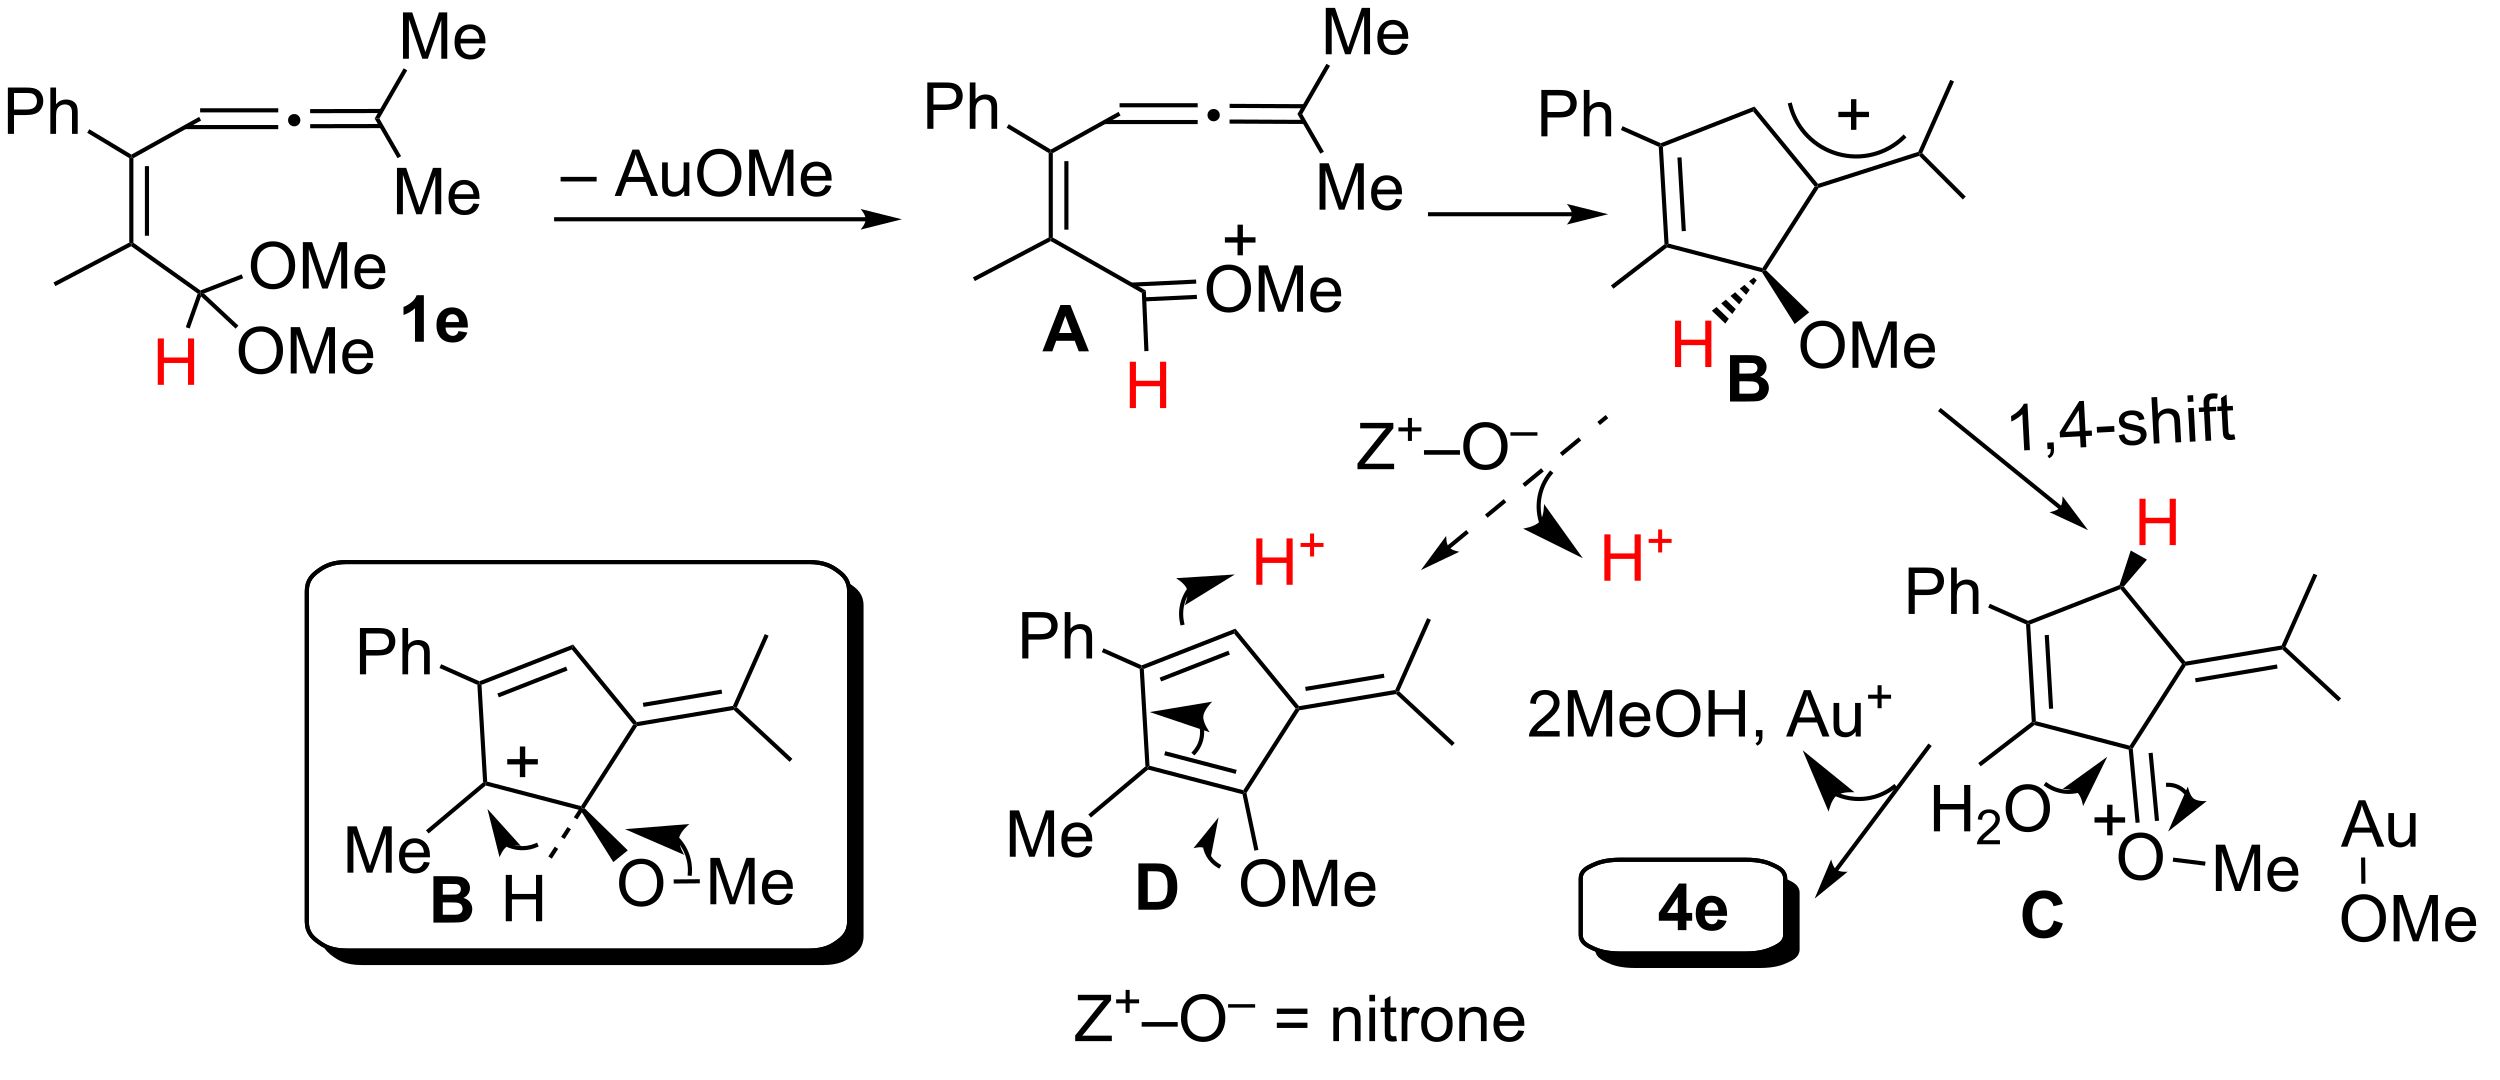 <?xml version="1.0" encoding="UTF-8"?>
<!DOCTYPE svg PUBLIC '-//W3C//DTD SVG 1.0//EN'
          'http://www.w3.org/TR/2001/REC-SVG-20010904/DTD/svg10.dtd'>
<svg stroke-dasharray="none" shape-rendering="auto" xmlns="http://www.w3.org/2000/svg" font-family="'Dialog'" text-rendering="auto" width="847" fill-opacity="1" color-interpolation="auto" color-rendering="auto" preserveAspectRatio="xMidYMid meet" font-size="12px" viewBox="0 0 847 366" fill="black" xmlns:xlink="http://www.w3.org/1999/xlink" stroke="black" image-rendering="auto" stroke-miterlimit="10" stroke-linecap="square" stroke-linejoin="miter" font-style="normal" stroke-width="1" height="366" stroke-dashoffset="0" font-weight="normal" stroke-opacity="1"
><!--Generated by the Batik Graphics2D SVG Generator--><defs id="genericDefs"
  /><g
  ><defs id="defs1"
    ><clipPath clipPathUnits="userSpaceOnUse" id="clipPath1"
      ><path d="M2.381 1.583 L319.851 1.583 L319.851 138.498 L2.381 138.498 L2.381 1.583 Z"
      /></clipPath
      ><clipPath clipPathUnits="userSpaceOnUse" id="clipPath2"
      ><path d="M0.941 5.201 L0.941 137.826 L308.756 137.826 L308.756 5.201 Z"
      /></clipPath
      ><clipPath clipPathUnits="userSpaceOnUse" id="clipPath3"
      ><path d="M0.941 5.201 L0.941 137.337 L308.612 137.337 L308.612 5.201 Z"
      /></clipPath
      ><clipPath clipPathUnits="userSpaceOnUse" id="clipPath4"
      ><path d="M4.196 -7.69 L-2.741 124.752 L304.65 140.851 L311.587 8.41 Z"
      /></clipPath
      ><clipPath clipPathUnits="userSpaceOnUse" id="clipPath5"
      ><path d="M220.947 3.663 L3.601 3.663 L-1.374 98.652 L-1.374 98.652 L-1.374 124.823 L237.55 137.337 L304.834 137.337 L304.834 137.337 L308.612 65.219 L308.612 8.254 Z"
      /></clipPath
      ><clipPath clipPathUnits="userSpaceOnUse" id="clipPath6"
      ><path d="M0.941 5.201 L0.941 137.825 L308.756 137.825 L308.756 5.201 Z"
      /></clipPath
      ><clipPath clipPathUnits="userSpaceOnUse" id="clipPath7"
      ><path d="M0.941 5.201 L0.941 137.337 L308.612 137.337 L308.612 5.201 Z"
      /></clipPath
    ></defs
    ><g transform="scale(2.667,2.667) translate(-2.381,-1.583) matrix(1.029,0,0,1.029,1.413,-3.767)"
    ><path d="M49.947 31.652 L49.947 25.925 L51.087 25.925 L52.444 29.98 Q52.632 30.545 52.718 30.826 Q52.814 30.514 53.022 29.91 L54.392 25.925 L55.413 25.925 L55.413 31.652 L54.681 31.652 L54.681 26.858 L53.017 31.652 L52.335 31.652 L50.679 26.777 L50.679 31.652 L49.947 31.652 ZM59.384 30.316 L60.111 30.404 Q59.939 31.042 59.473 31.394 Q59.009 31.746 58.288 31.746 Q57.377 31.746 56.843 31.186 Q56.311 30.623 56.311 29.613 Q56.311 28.566 56.85 27.988 Q57.39 27.41 58.249 27.41 Q59.08 27.41 59.606 27.977 Q60.134 28.542 60.134 29.569 Q60.134 29.631 60.132 29.756 L57.038 29.756 Q57.077 30.441 57.423 30.805 Q57.772 31.167 58.291 31.167 Q58.679 31.167 58.952 30.964 Q59.225 30.761 59.384 30.316 ZM57.077 29.178 L59.392 29.178 Q59.345 28.654 59.127 28.394 Q58.791 27.988 58.257 27.988 Q57.772 27.988 57.442 28.313 Q57.111 28.636 57.077 29.178 Z" stroke="none" clip-path="url(#clipPath3)"
    /></g
    ><g transform="matrix(2.743,0,0,2.743,-2.582,-14.267)"
    ><path d="M47.214 19.844 L47.803 19.844 L50.483 24.486 L50.041 24.741 Z" stroke="none" clip-path="url(#clipPath3)"
    /></g
    ><g transform="matrix(2.743,0,0,2.743,-2.582,-14.267)"
    ><path d="M50.715 12.456 L50.715 6.729 L51.856 6.729 L53.212 10.784 Q53.4 11.349 53.486 11.63 Q53.582 11.318 53.791 10.713 L55.16 6.729 L56.181 6.729 L56.181 12.456 L55.449 12.456 L55.449 7.661 L53.785 12.456 L53.103 12.456 L51.447 7.58 L51.447 12.456 L50.715 12.456 ZM60.153 11.12 L60.879 11.208 Q60.707 11.846 60.241 12.198 Q59.778 12.549 59.056 12.549 Q58.145 12.549 57.611 11.989 Q57.08 11.427 57.08 10.416 Q57.08 9.37 57.619 8.791 Q58.158 8.213 59.017 8.213 Q59.848 8.213 60.374 8.781 Q60.903 9.346 60.903 10.372 Q60.903 10.435 60.9 10.56 L57.806 10.56 Q57.845 11.245 58.191 11.609 Q58.541 11.971 59.059 11.971 Q59.447 11.971 59.72 11.768 Q59.994 11.565 60.153 11.12 ZM57.845 9.982 L60.16 9.982 Q60.113 9.458 59.895 9.198 Q59.559 8.791 59.025 8.791 Q58.541 8.791 58.21 9.117 Q57.879 9.44 57.845 9.982 Z" stroke="none" clip-path="url(#clipPath3)"
    /></g
    ><g transform="matrix(2.743,0,0,2.743,-2.582,-14.267)"
    ><path d="M47.803 19.844 L47.214 19.844 L50.798 13.635 L51.24 13.89 Z" stroke="none" clip-path="url(#clipPath3)"
    /></g
    ><g transform="matrix(2.743,0,0,2.743,-2.582,-14.267)"
    ><path d="M1.913 21.739 L1.913 16.012 L4.075 16.012 Q4.645 16.012 4.945 16.067 Q5.367 16.137 5.65 16.335 Q5.937 16.53 6.111 16.887 Q6.286 17.241 6.286 17.668 Q6.286 18.398 5.82 18.905 Q5.356 19.411 4.14 19.411 L2.671 19.411 L2.671 21.739 L1.913 21.739 ZM2.671 18.733 L4.153 18.733 Q4.887 18.733 5.195 18.46 Q5.505 18.187 5.505 17.692 Q5.505 17.332 5.322 17.077 Q5.14 16.819 4.843 16.739 Q4.653 16.687 4.137 16.687 L2.671 16.687 L2.671 18.733 ZM7.161 21.739 L7.161 16.012 L7.864 16.012 L7.864 18.067 Q8.356 17.497 9.106 17.497 Q9.567 17.497 9.906 17.679 Q10.247 17.858 10.393 18.179 Q10.538 18.499 10.538 19.108 L10.538 21.739 L9.835 21.739 L9.835 19.108 Q9.835 18.582 9.606 18.343 Q9.38 18.101 8.96 18.101 Q8.648 18.101 8.372 18.265 Q8.098 18.426 7.981 18.705 Q7.864 18.981 7.864 19.468 L7.864 21.739 L7.161 21.739 Z" stroke="none" clip-path="url(#clipPath3)"
    /></g
    ><g transform="matrix(2.743,0,0,2.743,-2.582,-14.267)"
    ><path d="M7.782 40.54 L7.545 40.088 L16.907 35.161 L17.162 35.315 L17.142 35.614 Z" stroke="none" clip-path="url(#clipPath3)"
    /></g
    ><g transform="matrix(2.743,0,0,2.743,-2.582,-14.267)"
    ><path d="M17.417 35.183 L17.162 35.315 L16.907 35.161 L16.907 24.734 L17.162 24.59 L17.417 24.74 ZM19.347 34.319 L19.347 25.725 L18.837 25.725 L18.837 34.319 Z" stroke="none" clip-path="url(#clipPath3)"
    /></g
    ><g transform="matrix(2.743,0,0,2.743,-2.582,-14.267)"
    ><path d="M17.167 24.295 L17.162 24.59 L16.907 24.734 L11.711 21.602 L11.974 21.165 Z" stroke="none" clip-path="url(#clipPath3)"
    /></g
    ><g transform="matrix(2.743,0,0,2.743,-2.582,-14.267)"
    ><path d="M17.417 24.74 L17.162 24.59 L17.167 24.295 L25.536 19.64 L25.784 20.086 Z" stroke="none" clip-path="url(#clipPath3)"
    /></g
    ><g transform="matrix(2.743,0,0,2.743,-2.582,-14.267)"
    ><path d="M17.142 35.614 L17.162 35.315 L17.417 35.183 L25.696 41.072 L25.66 41.359 L25.355 41.456 Z" stroke="none" clip-path="url(#clipPath3)"
    /></g
    ><g transform="matrix(2.743,0,0,2.743,-2.582,-14.267)"
    ><path d="M31.921 38.046 Q31.921 36.619 32.687 35.814 Q33.453 35.007 34.663 35.007 Q35.455 35.007 36.091 35.387 Q36.729 35.765 37.062 36.442 Q37.398 37.119 37.398 37.978 Q37.398 38.851 37.046 39.538 Q36.695 40.226 36.049 40.58 Q35.406 40.934 34.658 40.934 Q33.851 40.934 33.213 40.543 Q32.578 40.15 32.249 39.476 Q31.921 38.798 31.921 38.046 ZM32.703 38.056 Q32.703 39.093 33.257 39.689 Q33.815 40.283 34.656 40.283 Q35.51 40.283 36.062 39.681 Q36.617 39.08 36.617 37.976 Q36.617 37.275 36.38 36.754 Q36.143 36.233 35.687 35.947 Q35.234 35.658 34.666 35.658 Q33.861 35.658 33.281 36.213 Q32.703 36.765 32.703 38.056 ZM38.35 40.835 L38.35 35.108 L39.49 35.108 L40.847 39.163 Q41.035 39.728 41.12 40.01 Q41.217 39.697 41.425 39.093 L42.795 35.108 L43.816 35.108 L43.816 40.835 L43.084 40.835 L43.084 36.041 L41.42 40.835 L40.738 40.835 L39.081 35.96 L39.081 40.835 L38.35 40.835 ZM47.787 39.499 L48.514 39.588 Q48.342 40.226 47.876 40.577 Q47.412 40.929 46.691 40.929 Q45.779 40.929 45.245 40.369 Q44.714 39.806 44.714 38.796 Q44.714 37.749 45.253 37.171 Q45.792 36.593 46.652 36.593 Q47.483 36.593 48.009 37.16 Q48.537 37.726 48.537 38.752 Q48.537 38.814 48.535 38.939 L45.441 38.939 Q45.48 39.624 45.826 39.989 Q46.175 40.351 46.694 40.351 Q47.081 40.351 47.355 40.148 Q47.628 39.944 47.787 39.499 ZM45.48 38.361 L47.795 38.361 Q47.748 37.838 47.529 37.577 Q47.194 37.171 46.66 37.171 Q46.175 37.171 45.844 37.496 Q45.514 37.819 45.48 38.361 Z" stroke="none" clip-path="url(#clipPath3)"
    /></g
    ><g transform="matrix(2.743,0,0,2.743,-2.582,-14.267)"
    ><path d="M26.131 41.45 L25.66 41.359 L25.696 41.072 L30.789 39.091 L30.974 39.567 Z" stroke="none" clip-path="url(#clipPath3)"
    /></g
    ><g transform="matrix(2.743,0,0,2.743,-2.582,-14.267)"
    ><path d="M30.422 48.544 Q30.422 47.117 31.187 46.312 Q31.953 45.505 33.164 45.505 Q33.955 45.505 34.591 45.885 Q35.229 46.263 35.562 46.94 Q35.898 47.617 35.898 48.476 Q35.898 49.349 35.547 50.036 Q35.195 50.724 34.549 51.078 Q33.906 51.432 33.158 51.432 Q32.351 51.432 31.713 51.041 Q31.078 50.648 30.75 49.974 Q30.422 49.297 30.422 48.544 ZM31.203 48.554 Q31.203 49.591 31.758 50.187 Q32.315 50.781 33.156 50.781 Q34.01 50.781 34.562 50.179 Q35.117 49.578 35.117 48.474 Q35.117 47.773 34.88 47.252 Q34.643 46.731 34.187 46.445 Q33.734 46.156 33.166 46.156 Q32.362 46.156 31.781 46.711 Q31.203 47.263 31.203 48.554 ZM36.85 51.333 L36.85 45.606 L37.99 45.606 L39.347 49.661 Q39.535 50.226 39.621 50.508 Q39.717 50.195 39.925 49.591 L41.295 45.606 L42.316 45.606 L42.316 51.333 L41.584 51.333 L41.584 46.539 L39.92 51.333 L39.238 51.333 L37.582 46.458 L37.582 51.333 L36.85 51.333 ZM46.287 49.997 L47.014 50.086 Q46.842 50.724 46.376 51.075 Q45.912 51.427 45.191 51.427 Q44.28 51.427 43.746 50.867 Q43.215 50.304 43.215 49.294 Q43.215 48.247 43.754 47.669 Q44.293 47.091 45.152 47.091 Q45.983 47.091 46.509 47.658 Q47.037 48.224 47.037 49.25 Q47.037 49.312 47.035 49.437 L43.941 49.437 Q43.98 50.122 44.327 50.487 Q44.675 50.849 45.194 50.849 Q45.582 50.849 45.855 50.645 Q46.129 50.442 46.287 49.997 ZM43.98 48.859 L46.295 48.859 Q46.248 48.336 46.03 48.075 Q45.694 47.669 45.16 47.669 Q44.675 47.669 44.345 47.995 Q44.014 48.317 43.98 48.859 Z" stroke="none" clip-path="url(#clipPath3)"
    /></g
    ><g transform="matrix(2.743,0,0,2.743,-2.582,-14.267)"
    ><path d="M25.771 41.812 L25.66 41.359 L26.131 41.45 L30.39 45.425 L30.042 45.798 Z" stroke="none" clip-path="url(#clipPath3)"
    /></g
    ><g fill="red" transform="matrix(2.743,0,0,2.743,-2.582,-14.267)" stroke="red"
    ><path d="M20.426 52.733 L20.426 47.006 L21.184 47.006 L21.184 49.358 L24.161 49.358 L24.161 47.006 L24.918 47.006 L24.918 52.733 L24.161 52.733 L24.161 50.032 L21.184 50.032 L21.184 52.733 L20.426 52.733 Z" stroke="none" clip-path="url(#clipPath3)"
    /></g
    ><g transform="matrix(2.743,0,0,2.743,-2.582,-14.267)"
    ><path d="M25.355 41.456 L25.66 41.359 L25.771 41.812 L24.37 45.779 L23.889 45.609 Z" stroke="none" clip-path="url(#clipPath3)"
    /></g
    ><g transform="matrix(2.743,0,0,2.743,-2.582,-14.267)"
    ><path d="M107.872 32.032 L69.635 32.032 L69.38 32.032 L69.38 32.542 L69.635 32.542 L107.872 32.542 L108.127 32.542 L108.127 32.032 L107.872 32.032 ZM112.337 32.287 L107.234 31.012 C107.234 31.012 107.872 31.729 107.872 32.287 C107.872 32.845 107.234 33.563 107.234 33.563 Z" stroke="none" clip-path="url(#clipPath3)"
    /></g
    ><g transform="matrix(2.743,0,0,2.743,-2.582,-14.267)"
    ><path d="M115.477 21.114 L115.477 15.387 L117.638 15.387 Q118.209 15.387 118.508 15.442 Q118.93 15.512 119.214 15.71 Q119.5 15.906 119.675 16.262 Q119.849 16.616 119.849 17.044 Q119.849 17.773 119.383 18.281 Q118.92 18.786 117.704 18.786 L116.235 18.786 L116.235 21.114 L115.477 21.114 ZM116.235 18.109 L117.717 18.109 Q118.451 18.109 118.758 17.835 Q119.068 17.562 119.068 17.067 Q119.068 16.708 118.886 16.452 Q118.704 16.195 118.407 16.114 Q118.217 16.062 117.701 16.062 L116.235 16.062 L116.235 18.109 ZM120.724 21.114 L120.724 15.387 L121.427 15.387 L121.427 17.442 Q121.92 16.872 122.67 16.872 Q123.131 16.872 123.469 17.054 Q123.81 17.234 123.956 17.554 Q124.102 17.874 124.102 18.484 L124.102 21.114 L123.399 21.114 L123.399 18.484 Q123.399 17.958 123.17 17.718 Q122.943 17.476 122.524 17.476 Q122.211 17.476 121.935 17.64 Q121.662 17.801 121.545 18.08 Q121.427 18.356 121.427 18.843 L121.427 21.114 L120.724 21.114 Z" stroke="none" clip-path="url(#clipPath3)"
    /></g
    ><g transform="matrix(2.743,0,0,2.743,-2.582,-14.267)"
    ><path d="M121.346 39.915 L121.108 39.464 L130.47 34.536 L130.725 34.69 L130.72 34.981 Z" stroke="none" clip-path="url(#clipPath3)"
    /></g
    ><g transform="matrix(2.743,0,0,2.743,-2.582,-14.267)"
    ><path d="M130.98 34.542 L130.725 34.69 L130.47 34.536 L130.47 24.109 L130.725 23.965 L130.98 24.115 ZM132.911 33.568 L132.911 25.1 L132.401 25.1 L132.401 33.568 Z" stroke="none" clip-path="url(#clipPath3)"
    /></g
    ><g transform="matrix(2.743,0,0,2.743,-2.582,-14.267)"
    ><path d="M130.73 23.67 L130.725 23.965 L130.47 24.109 L125.274 20.977 L125.538 20.54 Z" stroke="none" clip-path="url(#clipPath3)"
    /></g
    ><g transform="matrix(2.743,0,0,2.743,-2.582,-14.267)"
    ><path d="M130.98 24.115 L130.725 23.965 L130.73 23.67 L139.1 19.016 L139.347 19.462 Z" stroke="none" clip-path="url(#clipPath3)"
    /></g
    ><g transform="matrix(2.743,0,0,2.743,-2.582,-14.267)"
    ><path d="M130.72 34.981 L130.725 34.69 L130.98 34.542 L142.472 41.083 L141.974 41.386 Z" stroke="none" clip-path="url(#clipPath3)"
    /></g
    ><g transform="matrix(2.743,0,0,2.743,-2.582,-14.267)"
    ><path d="M149.984 40.92 Q149.984 39.493 150.75 38.689 Q151.515 37.881 152.726 37.881 Q153.518 37.881 154.153 38.262 Q154.791 38.639 155.125 39.316 Q155.46 39.993 155.46 40.853 Q155.46 41.725 155.109 42.413 Q154.757 43.1 154.112 43.454 Q153.468 43.809 152.721 43.809 Q151.914 43.809 151.276 43.418 Q150.64 43.025 150.312 42.35 Q149.984 41.673 149.984 40.92 ZM150.765 40.931 Q150.765 41.967 151.32 42.564 Q151.877 43.157 152.718 43.157 Q153.572 43.157 154.125 42.556 Q154.679 41.954 154.679 40.85 Q154.679 40.15 154.442 39.629 Q154.205 39.108 153.75 38.822 Q153.296 38.532 152.729 38.532 Q151.924 38.532 151.343 39.087 Q150.765 39.639 150.765 40.931 ZM156.412 43.709 L156.412 37.983 L157.553 37.983 L158.91 42.038 Q159.097 42.603 159.183 42.884 Q159.28 42.572 159.488 41.967 L160.858 37.983 L161.878 37.983 L161.878 43.709 L161.147 43.709 L161.147 38.915 L159.483 43.709 L158.8 43.709 L157.144 38.834 L157.144 43.709 L156.412 43.709 ZM165.85 42.374 L166.576 42.462 Q166.405 43.1 165.938 43.452 Q165.475 43.803 164.753 43.803 Q163.842 43.803 163.308 43.243 Q162.777 42.681 162.777 41.67 Q162.777 40.624 163.316 40.045 Q163.855 39.467 164.714 39.467 Q165.545 39.467 166.071 40.035 Q166.6 40.6 166.6 41.626 Q166.6 41.689 166.597 41.814 L163.503 41.814 Q163.542 42.499 163.889 42.863 Q164.238 43.225 164.756 43.225 Q165.144 43.225 165.417 43.022 Q165.691 42.819 165.85 42.374 ZM163.542 41.236 L165.858 41.236 Q165.811 40.712 165.592 40.452 Q165.256 40.045 164.722 40.045 Q164.238 40.045 163.907 40.371 Q163.576 40.694 163.542 41.236 Z" stroke="none" clip-path="url(#clipPath3)"
    /></g
    ><g transform="matrix(2.743,0,0,2.743,-2.582,-14.267)"
    ><path d="M142.276 42.434 L148.787 42.124 L148.763 41.615 L142.252 41.925 ZM140.7 40.615 L148.697 40.235 L148.673 39.725 L140.675 40.106 Z" stroke="none" clip-path="url(#clipPath3)"
    /></g
    ><g fill="red" transform="matrix(2.743,0,0,2.743,-2.582,-14.267)" stroke="red"
    ><path d="M140.488 55.607 L140.488 49.881 L141.246 49.881 L141.246 52.232 L144.223 52.232 L144.223 49.881 L144.981 49.881 L144.981 55.607 L144.223 55.607 L144.223 52.907 L141.246 52.907 L141.246 55.607 L140.488 55.607 Z" stroke="none" clip-path="url(#clipPath3)"
    /></g
    ><g transform="matrix(2.743,0,0,2.743,-2.582,-14.267)"
    ><path d="M141.974 41.386 L142.472 41.083 L142.797 48.558 L142.287 48.58 Z" stroke="none" clip-path="url(#clipPath3)"
    /></g
    ><g transform="matrix(2.743,0,0,2.743,-2.582,-14.267)"
    ><path d="M153.793 36.734 L153.793 35.164 L152.233 35.164 L152.233 34.508 L153.793 34.508 L153.793 32.95 L154.457 32.95 L154.457 34.508 L156.014 34.508 L156.014 35.164 L154.457 35.164 L154.457 36.734 L153.793 36.734 Z" stroke="none" clip-path="url(#clipPath3)"
    /></g
    ><g transform="matrix(2.743,0,0,2.743,-2.582,-14.267)"
    ><path d="M195.102 31.407 L177.571 31.407 L177.316 31.407 L177.316 31.917 L177.571 31.917 L195.102 31.917 L195.358 31.917 L195.358 31.407 L195.102 31.407 ZM199.567 31.662 L194.465 30.387 C194.465 30.387 195.102 31.104 195.102 31.662 C195.102 32.22 194.465 32.938 194.465 32.938 Z" stroke="none" clip-path="url(#clipPath3)"
    /></g
    ><g transform="matrix(2.743,0,0,2.743,-2.582,-14.267)"
    ><path d="M217.643 18.36 L217.484 18.97 L206.331 23.334 L206.066 23.164 L206.072 22.888 Z" stroke="none" clip-path="url(#clipPath3)"
    /></g
    ><g transform="matrix(2.743,0,0,2.743,-2.582,-14.267)"
    ><path d="M205.82 23.334 L206.066 23.164 L206.331 23.334 L207.035 35.289 L206.792 35.489 L206.529 35.369 ZM208.125 24.66 L208.661 33.762 L209.17 33.732 L208.634 24.63 Z" stroke="none" clip-path="url(#clipPath3)"
    /></g
    ><g transform="matrix(2.743,0,0,2.743,-2.582,-14.267)"
    ><path d="M206.848 35.768 L206.792 35.489 L207.035 35.289 L218.623 38.314 L218.738 38.608 L218.578 38.83 Z" stroke="none" clip-path="url(#clipPath3)"
    /></g
    ><g transform="matrix(2.743,0,0,2.743,-2.582,-14.267)"
    ><path d="M219.064 38.572 L218.738 38.608 L218.623 38.314 L225.081 28.228 L225.395 28.21 L225.561 28.425 Z" stroke="none" clip-path="url(#clipPath3)"
    /></g
    ><g transform="matrix(2.743,0,0,2.743,-2.582,-14.267)"
    ><path d="M225.483 27.914 L225.395 28.21 L225.081 28.228 L217.484 18.97 L217.643 18.36 Z" stroke="none" clip-path="url(#clipPath3)"
    /></g
    ><g transform="matrix(2.743,0,0,2.743,-2.582,-14.267)"
    ><path d="M225.561 28.425 L225.395 28.21 L225.483 27.914 L237.873 23.956 L238.06 24.164 L237.989 24.454 Z" stroke="none" clip-path="url(#clipPath3)"
    /></g
    ><g transform="matrix(2.743,0,0,2.743,-2.582,-14.267)"
    ><path d="M238.364 24.107 L238.06 24.164 L237.873 23.956 L241.826 15.062 L242.292 15.269 Z" stroke="none" clip-path="url(#clipPath3)"
    /></g
    ><g transform="matrix(2.743,0,0,2.743,-2.582,-14.267)"
    ><path d="M206.529 35.369 L206.792 35.489 L206.848 35.768 L200.222 40.863 L199.911 40.458 Z" stroke="none" clip-path="url(#clipPath3)"
    /></g
    ><g transform="matrix(2.743,0,0,2.743,-2.582,-14.267)"
    ><path d="M191.317 22.04 L191.317 16.313 L193.479 16.313 Q194.049 16.313 194.349 16.368 Q194.77 16.438 195.054 16.636 Q195.341 16.831 195.515 17.188 Q195.69 17.542 195.69 17.969 Q195.69 18.699 195.224 19.206 Q194.76 19.712 193.544 19.712 L192.075 19.712 L192.075 22.04 L191.317 22.04 ZM192.075 19.035 L193.557 19.035 Q194.291 19.035 194.599 18.761 Q194.909 18.488 194.909 17.993 Q194.909 17.633 194.726 17.378 Q194.544 17.12 194.247 17.04 Q194.057 16.988 193.541 16.988 L192.075 16.988 L192.075 19.035 ZM196.565 22.04 L196.565 16.313 L197.268 16.313 L197.268 18.368 Q197.76 17.797 198.51 17.797 Q198.971 17.797 199.31 17.98 Q199.651 18.16 199.797 18.48 Q199.942 18.8 199.942 19.41 L199.942 22.04 L199.239 22.04 L199.239 19.41 Q199.239 18.883 199.01 18.644 Q198.784 18.402 198.364 18.402 Q198.052 18.402 197.776 18.566 Q197.502 18.727 197.385 19.006 Q197.268 19.282 197.268 19.769 L197.268 22.04 L196.565 22.04 Z" stroke="none" clip-path="url(#clipPath3)"
    /></g
    ><g transform="matrix(2.743,0,0,2.743,-2.582,-14.267)"
    ><path d="M206.072 22.888 L206.066 23.164 L205.82 23.334 L201.143 21.255 L201.35 20.789 Z" stroke="none" clip-path="url(#clipPath3)"
    /></g
    ><g transform="matrix(2.743,0,0,2.743,-2.582,-14.267)"
    ><path d="M223.325 47.845 Q223.325 46.418 224.09 45.613 Q224.856 44.806 226.067 44.806 Q226.859 44.806 227.494 45.186 Q228.132 45.564 228.465 46.241 Q228.801 46.918 228.801 47.777 Q228.801 48.65 228.45 49.337 Q228.098 50.025 227.452 50.379 Q226.809 50.733 226.062 50.733 Q225.255 50.733 224.617 50.343 Q223.981 49.949 223.653 49.275 Q223.325 48.598 223.325 47.845 ZM224.106 47.856 Q224.106 48.892 224.661 49.488 Q225.218 50.082 226.059 50.082 Q226.913 50.082 227.465 49.481 Q228.02 48.879 228.02 47.775 Q228.02 47.074 227.783 46.553 Q227.546 46.033 227.09 45.746 Q226.637 45.457 226.07 45.457 Q225.265 45.457 224.684 46.012 Q224.106 46.564 224.106 47.856 ZM229.753 50.634 L229.753 44.908 L230.894 44.908 L232.251 48.962 Q232.438 49.527 232.524 49.809 Q232.62 49.496 232.829 48.892 L234.198 44.908 L235.219 44.908 L235.219 50.634 L234.488 50.634 L234.488 45.84 L232.823 50.634 L232.141 50.634 L230.485 45.759 L230.485 50.634 L229.753 50.634 ZM239.191 49.298 L239.917 49.387 Q239.745 50.025 239.279 50.376 Q238.816 50.728 238.094 50.728 Q237.183 50.728 236.649 50.168 Q236.118 49.606 236.118 48.595 Q236.118 47.548 236.657 46.97 Q237.196 46.392 238.055 46.392 Q238.886 46.392 239.412 46.96 Q239.941 47.525 239.941 48.551 Q239.941 48.613 239.938 48.738 L236.844 48.738 Q236.883 49.423 237.23 49.788 Q237.579 50.15 238.097 50.15 Q238.485 50.15 238.758 49.947 Q239.032 49.744 239.191 49.298 ZM236.883 48.16 L239.198 48.16 Q239.152 47.637 238.933 47.376 Q238.597 46.97 238.063 46.97 Q237.579 46.97 237.248 47.296 Q236.917 47.619 236.883 48.16 Z" stroke="none" clip-path="url(#clipPath3)"
    /></g
    ><g transform="matrix(2.743,0,0,2.743,-2.582,-14.267)"
    ><path d="M218.578 38.83 L218.738 38.608 L219.064 38.572 L224.402 43.778 L222.612 45.226 Z" stroke="none" clip-path="url(#clipPath3)"
    /></g
    ><g transform="matrix(2.743,0,0,2.743,-2.582,-14.267)"
    ><path d="M229.567 21.237 L229.567 19.667 L228.007 19.667 L228.007 19.011 L229.567 19.011 L229.567 17.453 L230.231 17.453 L230.231 19.011 L231.788 19.011 L231.788 19.667 L230.231 19.667 L230.231 21.237 L229.567 21.237 Z" stroke="none" clip-path="url(#clipPath3)"
    /></g
    ><g transform="matrix(2.743,0,0,2.743,-2.582,-14.267)"
    ><path d="M221.815 18.227 C222.566 21.228 224.862 23.601 227.836 24.45 L228.082 24.521 L228.222 24.03 L227.977 23.96 C225.177 23.16 223.017 20.928 222.31 18.103 L222.248 17.855 L221.753 17.979 L221.815 18.227 ZM227.836 24.45 C230.811 25.3 234.013 24.499 236.237 22.348 L236.421 22.17 L236.066 21.803 L235.882 21.981 C233.79 24.005 230.776 24.76 227.977 23.96 L227.732 23.89 L227.591 24.38 L227.836 24.45 Z" stroke="none" clip-path="url(#clipPath3)"
    /></g
    ><g transform="matrix(2.743,0,0,2.743,-2.582,-14.267)"
    ><path d="M262.731 77.458 L262.93 77.654 L262.851 77.96 L251.698 82.323 L251.432 82.153 L251.439 81.877 Z" stroke="none" clip-path="url(#clipPath3)"
    /></g
    ><g transform="matrix(2.743,0,0,2.743,-2.582,-14.267)"
    ><path d="M251.187 82.323 L251.432 82.153 L251.698 82.323 L252.402 94.279 L252.158 94.479 L251.896 94.359 ZM253.491 83.65 L254.027 92.751 L254.536 92.721 L254 83.62 Z" stroke="none" clip-path="url(#clipPath3)"
    /></g
    ><g transform="matrix(2.743,0,0,2.743,-2.582,-14.267)"
    ><path d="M252.215 94.757 L252.158 94.479 L252.402 94.279 L263.99 97.304 L264.105 97.597 L263.867 97.799 Z" stroke="none" clip-path="url(#clipPath3)"
    /></g
    ><g transform="matrix(2.743,0,0,2.743,-2.582,-14.267)"
    ><path d="M264.367 97.661 L264.105 97.597 L263.99 97.304 L270.447 87.218 L270.762 87.199 L270.916 87.432 Z" stroke="none" clip-path="url(#clipPath3)"
    /></g
    ><g transform="matrix(2.743,0,0,2.743,-2.582,-14.267)"
    ><path d="M270.865 86.923 L270.762 87.199 L270.447 87.218 L262.851 77.96 L262.93 77.654 L263.26 77.654 Z" stroke="none" clip-path="url(#clipPath3)"
    /></g
    ><g transform="matrix(2.743,0,0,2.743,-2.582,-14.267)"
    ><path d="M270.916 87.432 L270.762 87.199 L270.865 86.923 L282.749 84.924 L282.926 85.153 L282.845 85.425 ZM272.144 89.477 L282.259 87.775 L282.174 87.272 L272.059 88.974 Z" stroke="none" clip-path="url(#clipPath3)"
    /></g
    ><g transform="matrix(2.743,0,0,2.743,-2.582,-14.267)"
    ><path d="M283.233 85.09 L282.926 85.153 L282.749 84.924 L286.692 76.051 L287.159 76.258 Z" stroke="none" clip-path="url(#clipPath3)"
    /></g
    ><g transform="matrix(2.743,0,0,2.743,-2.582,-14.267)"
    ><path d="M282.845 85.425 L282.926 85.153 L283.233 85.09 L290.099 91.465 L289.751 91.839 Z" stroke="none" clip-path="url(#clipPath3)"
    /></g
    ><g transform="matrix(2.743,0,0,2.743,-2.582,-14.267)"
    ><path d="M251.896 94.359 L252.158 94.479 L252.215 94.757 L245.589 99.852 L245.278 99.448 Z" stroke="none" clip-path="url(#clipPath3)"
    /></g
    ><g transform="matrix(2.743,0,0,2.743,-2.582,-14.267)"
    ><path d="M236.684 81.029 L236.684 75.303 L238.845 75.303 Q239.416 75.303 239.715 75.357 Q240.137 75.428 240.421 75.626 Q240.707 75.821 240.882 76.178 Q241.056 76.532 241.056 76.959 Q241.056 77.688 240.59 78.196 Q240.127 78.701 238.911 78.701 L237.442 78.701 L237.442 81.029 L236.684 81.029 ZM237.442 78.024 L238.924 78.024 Q239.658 78.024 239.965 77.751 Q240.275 77.477 240.275 76.982 Q240.275 76.623 240.093 76.368 Q239.911 76.11 239.614 76.029 Q239.424 75.977 238.908 75.977 L237.442 75.977 L237.442 78.024 ZM241.931 81.029 L241.931 75.303 L242.635 75.303 L242.635 77.357 Q243.127 76.787 243.877 76.787 Q244.338 76.787 244.676 76.969 Q245.017 77.149 245.163 77.469 Q245.309 77.79 245.309 78.399 L245.309 81.029 L244.606 81.029 L244.606 78.399 Q244.606 77.873 244.377 77.633 Q244.15 77.391 243.731 77.391 Q243.418 77.391 243.142 77.555 Q242.869 77.717 242.752 77.995 Q242.635 78.272 242.635 78.758 L242.635 81.029 L241.931 81.029 Z" stroke="none" clip-path="url(#clipPath3)"
    /></g
    ><g transform="matrix(2.743,0,0,2.743,-2.582,-14.267)"
    ><path d="M251.439 81.877 L251.432 82.153 L251.187 82.323 L246.509 80.245 L246.717 79.778 Z" stroke="none" clip-path="url(#clipPath3)"
    /></g
    ><g transform="matrix(2.743,0,0,2.743,-2.582,-14.267)"
    ><path d="M262.615 111.067 Q262.615 109.64 263.381 108.835 Q264.146 108.028 265.357 108.028 Q266.149 108.028 266.784 108.408 Q267.422 108.786 267.756 109.463 Q268.091 110.14 268.091 110.999 Q268.091 111.872 267.74 112.559 Q267.388 113.247 266.743 113.601 Q266.099 113.955 265.352 113.955 Q264.545 113.955 263.907 113.564 Q263.271 113.171 262.943 112.497 Q262.615 111.82 262.615 111.067 ZM263.396 111.078 Q263.396 112.114 263.951 112.71 Q264.508 113.304 265.349 113.304 Q266.204 113.304 266.756 112.703 Q267.31 112.101 267.31 110.997 Q267.31 110.296 267.073 109.775 Q266.836 109.255 266.381 108.968 Q265.927 108.679 265.36 108.679 Q264.555 108.679 263.974 109.234 Q263.396 109.786 263.396 111.078 Z" stroke="none" clip-path="url(#clipPath3)"
    /></g
    ><g transform="matrix(2.743,0,0,2.743,-2.582,-14.267)"
    ><path d="M263.867 97.799 L264.105 97.597 L264.367 97.661 L265.224 106.79 L264.716 106.838 ZM266.319 98.22 L267.107 106.613 L267.615 106.565 L266.827 98.172 Z" stroke="none" clip-path="url(#clipPath3)"
    /></g
    ><g fill="red" transform="matrix(2.743,0,0,2.743,-2.582,-14.267)" stroke="red"
    ><path d="M265.195 72.531 L265.195 66.804 L265.953 66.804 L265.953 69.156 L268.929 69.156 L268.929 66.804 L269.687 66.804 L269.687 72.531 L268.929 72.531 L268.929 69.83 L265.953 69.83 L265.953 72.531 L265.195 72.531 Z" stroke="none" clip-path="url(#clipPath3)"
    /></g
    ><g transform="matrix(2.743,0,0,2.743,-2.582,-14.267)"
    ><path d="M263.26 77.654 L262.93 77.654 L262.731 77.458 L264.117 73.196 L266.123 74.325 Z" stroke="none" clip-path="url(#clipPath3)"
    /></g
    ><g transform="matrix(2.743,0,0,2.743,-2.582,-14.267)"
    ><path d="M71.725 84.814 L71.565 85.425 L60.413 89.789 L60.147 89.619 L60.154 89.342 ZM70.858 87.54 L62.368 90.862 L62.554 91.337 L71.044 88.015 Z" stroke="none" clip-path="url(#clipPath3)"
    /></g
    ><g transform="matrix(2.743,0,0,2.743,-2.582,-14.267)"
    ><path d="M59.902 89.789 L60.147 89.619 L60.413 89.789 L61.117 101.744 L60.873 101.944 L60.611 101.831 Z" stroke="none" clip-path="url(#clipPath3)"
    /></g
    ><g transform="matrix(2.743,0,0,2.743,-2.582,-14.267)"
    ><path d="M60.936 102.224 L60.873 101.944 L61.117 101.744 L72.705 104.769 L72.82 105.062 L72.413 105.22 Z" stroke="none" clip-path="url(#clipPath3)"
    /></g
    ><g transform="matrix(2.743,0,0,2.743,-2.582,-14.267)"
    ><path d="M73.145 105.026 L72.82 105.062 L72.705 104.769 L79.162 94.683 L79.477 94.664 L79.631 94.897 Z" stroke="none" clip-path="url(#clipPath3)"
    /></g
    ><g transform="matrix(2.743,0,0,2.743,-2.582,-14.267)"
    ><path d="M79.58 94.388 L79.477 94.664 L79.162 94.683 L71.565 85.425 L71.725 84.814 Z" stroke="none" clip-path="url(#clipPath3)"
    /></g
    ><g transform="matrix(2.743,0,0,2.743,-2.582,-14.267)"
    ><path d="M79.631 94.897 L79.477 94.664 L79.58 94.388 L91.464 92.389 L91.641 92.618 L91.56 92.89 ZM80.42 92.513 L90.139 90.878 L90.054 90.375 L80.335 92.01 Z" stroke="none" clip-path="url(#clipPath3)"
    /></g
    ><g transform="matrix(2.743,0,0,2.743,-2.582,-14.267)"
    ><path d="M91.948 92.555 L91.641 92.618 L91.464 92.389 L95.407 83.516 L95.874 83.723 Z" stroke="none" clip-path="url(#clipPath3)"
    /></g
    ><g transform="matrix(2.743,0,0,2.743,-2.582,-14.267)"
    ><path d="M91.56 92.89 L91.641 92.618 L91.948 92.555 L98.813 98.93 L98.466 99.304 Z" stroke="none" clip-path="url(#clipPath3)"
    /></g
    ><g transform="matrix(2.743,0,0,2.743,-2.582,-14.267)"
    ><path d="M43.86 112.99 L43.86 107.263 L45.001 107.263 L46.357 111.318 Q46.545 111.883 46.631 112.164 Q46.727 111.852 46.935 111.248 L48.305 107.263 L49.326 107.263 L49.326 112.99 L48.594 112.99 L48.594 108.195 L46.93 112.99 L46.248 112.99 L44.592 108.115 L44.592 112.99 L43.86 112.99 ZM53.297 111.654 L54.024 111.742 Q53.852 112.38 53.386 112.732 Q52.922 113.084 52.201 113.084 Q51.289 113.084 50.756 112.524 Q50.224 111.961 50.224 110.951 Q50.224 109.904 50.764 109.326 Q51.303 108.748 52.162 108.748 Q52.993 108.748 53.519 109.315 Q54.047 109.88 54.047 110.906 Q54.047 110.969 54.045 111.094 L50.951 111.094 Q50.99 111.779 51.336 112.143 Q51.685 112.505 52.204 112.505 Q52.592 112.505 52.865 112.302 Q53.139 112.099 53.297 111.654 ZM50.99 110.516 L53.305 110.516 Q53.258 109.992 53.039 109.732 Q52.704 109.326 52.17 109.326 Q51.685 109.326 51.355 109.651 Q51.024 109.974 50.99 110.516 Z" stroke="none" clip-path="url(#clipPath3)"
    /></g
    ><g transform="matrix(2.743,0,0,2.743,-2.582,-14.267)"
    ><path d="M60.611 101.831 L60.873 101.944 L60.936 102.224 L53.884 108.15 L53.556 107.759 Z" stroke="none" clip-path="url(#clipPath3)"
    /></g
    ><g transform="matrix(2.743,0,0,2.743,-2.582,-14.267)"
    ><path d="M45.399 88.494 L45.399 82.768 L47.56 82.768 Q48.131 82.768 48.43 82.823 Q48.852 82.893 49.136 83.091 Q49.422 83.286 49.597 83.643 Q49.771 83.997 49.771 84.424 Q49.771 85.153 49.305 85.661 Q48.842 86.166 47.626 86.166 L46.157 86.166 L46.157 88.494 L45.399 88.494 ZM46.157 85.489 L47.639 85.489 Q48.373 85.489 48.68 85.216 Q48.99 84.942 48.99 84.448 Q48.99 84.088 48.808 83.833 Q48.626 83.575 48.329 83.494 Q48.139 83.442 47.623 83.442 L46.157 83.442 L46.157 85.489 ZM50.646 88.494 L50.646 82.768 L51.349 82.768 L51.349 84.823 Q51.842 84.252 52.592 84.252 Q53.053 84.252 53.391 84.434 Q53.732 84.614 53.878 84.934 Q54.024 85.255 54.024 85.864 L54.024 88.494 L53.321 88.494 L53.321 85.864 Q53.321 85.338 53.092 85.099 Q52.865 84.856 52.446 84.856 Q52.133 84.856 51.857 85.02 Q51.584 85.182 51.467 85.46 Q51.349 85.737 51.349 86.224 L51.349 88.494 L50.646 88.494 Z" stroke="none" clip-path="url(#clipPath3)"
    /></g
    ><g transform="matrix(2.743,0,0,2.743,-2.582,-14.267)"
    ><path d="M60.154 89.342 L60.147 89.619 L59.902 89.789 L55.224 87.71 L55.431 87.243 Z" stroke="none" clip-path="url(#clipPath3)"
    /></g
    ><g transform="matrix(2.743,0,0,2.743,-2.582,-14.267)"
    ><path d="M77.406 114.3 Q77.406 112.873 78.172 112.068 Q78.938 111.261 80.149 111.261 Q80.94 111.261 81.576 111.641 Q82.214 112.019 82.547 112.696 Q82.883 113.373 82.883 114.232 Q82.883 115.105 82.531 115.792 Q82.18 116.48 81.534 116.834 Q80.891 117.188 80.143 117.188 Q79.336 117.188 78.698 116.797 Q78.063 116.404 77.735 115.73 Q77.406 115.052 77.406 114.3 ZM78.188 114.31 Q78.188 115.347 78.742 115.943 Q79.3 116.537 80.141 116.537 Q80.995 116.537 81.547 115.935 Q82.102 115.334 82.102 114.23 Q82.102 113.529 81.865 113.008 Q81.628 112.487 81.172 112.201 Q80.719 111.912 80.151 111.912 Q79.347 111.912 78.766 112.466 Q78.188 113.019 78.188 114.31 Z" stroke="none" clip-path="url(#clipPath3)"
    /></g
    ><g transform="matrix(2.743,0,0,2.743,-2.582,-14.267)"
    ><path d="M72.817 105.534 L72.82 105.062 L73.145 105.026 L78.483 110.233 L76.694 111.68 Z" stroke="none" clip-path="url(#clipPath3)"
    /></g
    ><g transform="matrix(2.743,0,0,2.743,-2.582,-14.267)"
    ><path d="M63.412 118.989 L63.412 113.262 L64.17 113.262 L64.17 115.614 L67.146 115.614 L67.146 113.262 L67.904 113.262 L67.904 118.989 L67.146 118.989 L67.146 116.288 L64.17 116.288 L64.17 118.989 L63.412 118.989 Z" stroke="none" clip-path="url(#clipPath3)"
    /></g
    ><g transform="matrix(2.743,0,0,2.743,-2.582,-14.267)"
    ><path d="M72.606 104.923 L71.819 106.136 L72.246 106.414 L73.034 105.201 ZM71.031 107.349 L70.244 108.561 L70.672 108.839 L71.459 107.626 ZM69.457 109.774 L68.67 110.986 L69.098 111.264 L69.885 110.052 Z" stroke="none" clip-path="url(#clipPath3)"
    /></g
    ><g transform="matrix(2.743,0,0,2.743,-2.582,-14.267)"
    ><path d="M237.989 24.454 L238.06 24.164 L238.364 24.107 L243.739 29.482 L243.378 29.843 Z" stroke="none" clip-path="url(#clipPath3)"
    /></g
    ><g transform="matrix(2.743,0,0,2.743,-2.582,-14.267)"
    ><path d="M65.152 101.189 L65.152 99.619 L63.592 99.619 L63.592 98.963 L65.152 98.963 L65.152 97.405 L65.816 97.405 L65.816 98.963 L67.373 98.963 L67.373 99.619 L65.816 99.619 L65.816 101.189 L65.152 101.189 Z" stroke="none" clip-path="url(#clipPath3)"
    /></g
    ><g transform="matrix(2.743,0,0,2.743,-2.582,-14.267)"
    ><path d="M274.631 115.256 L274.631 109.529 L275.772 109.529 L277.128 113.584 Q277.316 114.149 277.402 114.43 Q277.498 114.118 277.706 113.514 L279.076 109.529 L280.097 109.529 L280.097 115.256 L279.365 115.256 L279.365 110.462 L277.701 115.256 L277.019 115.256 L275.363 110.381 L275.363 115.256 L274.631 115.256 ZM284.068 113.92 L284.795 114.009 Q284.623 114.647 284.157 114.998 Q283.693 115.35 282.972 115.35 Q282.06 115.35 281.527 114.79 Q280.995 114.227 280.995 113.217 Q280.995 112.17 281.534 111.592 Q282.074 111.014 282.933 111.014 Q283.764 111.014 284.29 111.582 Q284.818 112.147 284.818 113.173 Q284.818 113.235 284.816 113.36 L281.722 113.36 Q281.761 114.045 282.107 114.41 Q282.456 114.772 282.975 114.772 Q283.363 114.772 283.636 114.569 Q283.909 114.365 284.068 113.92 ZM281.761 112.782 L284.076 112.782 Q284.029 112.259 283.81 111.998 Q283.475 111.592 282.941 111.592 Q282.456 111.592 282.126 111.918 Q281.795 112.24 281.761 112.782 Z" stroke="none" clip-path="url(#clipPath3)"
    /></g
    ><g transform="matrix(2.743,0,0,2.743,-2.582,-14.267)"
    ><path d="M269.305 111.632 L269.368 111.126 L273.359 111.625 L273.295 112.131 Z" stroke="none" clip-path="url(#clipPath3)"
    /></g
    ><g transform="matrix(2.743,0,0,2.743,-2.582,-14.267)"
    ><path d="M261.203 108.377 L261.203 106.806 L259.643 106.806 L259.643 106.15 L261.203 106.15 L261.203 104.593 L261.867 104.593 L261.867 106.15 L263.424 106.15 L263.424 106.806 L261.867 106.806 L261.867 108.377 L261.203 108.377 Z" stroke="none" clip-path="url(#clipPath3)"
    /></g
    ><g transform="matrix(2.743,0,0,2.743,-2.582,-14.267)"
    ><path d="M88.683 116.889 L88.683 111.162 L89.823 111.162 L91.18 115.217 Q91.368 115.782 91.454 116.063 Q91.55 115.751 91.758 115.147 L93.128 111.162 L94.149 111.162 L94.149 116.889 L93.417 116.889 L93.417 112.095 L91.753 116.889 L91.071 116.889 L89.415 112.014 L89.415 116.889 L88.683 116.889 ZM98.12 115.553 L98.847 115.641 Q98.675 116.279 98.209 116.631 Q97.745 116.983 97.024 116.983 Q96.112 116.983 95.579 116.423 Q95.047 115.86 95.047 114.85 Q95.047 113.803 95.587 113.225 Q96.126 112.647 96.985 112.647 Q97.816 112.647 98.342 113.214 Q98.87 113.779 98.87 114.806 Q98.87 114.868 98.868 114.993 L95.774 114.993 Q95.813 115.678 96.159 116.043 Q96.508 116.404 97.027 116.404 Q97.415 116.404 97.688 116.201 Q97.962 115.998 98.12 115.553 ZM95.813 114.415 L98.128 114.415 Q98.081 113.891 97.862 113.631 Q97.527 113.225 96.993 113.225 Q96.508 113.225 96.178 113.55 Q95.847 113.873 95.813 114.415 Z" stroke="none" clip-path="url(#clipPath3)"
    /></g
    ><g transform="matrix(2.743,0,0,2.743,-2.582,-14.267)"
    ><path d="M84.155 114.333 L84.15 113.823 L87.377 113.794 L87.381 114.305 Z" stroke="none" clip-path="url(#clipPath3)"
    /></g
    ><g transform="matrix(2.743,0,0,2.743,-2.582,-14.267)"
    ><path d="M84.299 108.852 L84.299 108.853 L84.299 108.853 L84.303 108.857 C84.314 108.867 84.324 108.877 84.335 108.888 C84.355 108.908 84.376 108.929 84.396 108.95 C84.477 109.034 84.556 109.121 84.631 109.209 C84.932 109.563 85.185 109.955 85.384 110.371 C85.781 111.204 85.963 112.141 85.888 113.094 L85.868 113.348 L86.377 113.388 L86.397 113.134 C86.479 112.091 86.28 111.066 85.844 110.152 C85.626 109.695 85.35 109.267 85.02 108.879 C84.937 108.781 84.852 108.687 84.762 108.595 C84.74 108.572 84.718 108.549 84.695 108.526 C84.683 108.515 84.672 108.504 84.661 108.493 L84.656 108.489 L84.656 108.488 L84.654 108.486 L84.471 108.308 L84.115 108.675 L84.299 108.852 ZM78.144 107.615 L85.457 110.793 C85.457 110.793 84.682 109.561 84.82 108.727 C84.959 107.892 86.092 106.978 86.092 106.978 Z" stroke="none" clip-path="url(#clipPath3)"
    /></g
    ><g transform="matrix(2.743,0,0,2.743,-2.582,-14.267)"
    ><path d="M63.365 109.719 L63.367 109.72 L63.371 109.722 C63.382 109.728 63.393 109.733 63.404 109.739 C63.427 109.75 63.449 109.761 63.472 109.772 C63.563 109.815 63.654 109.855 63.747 109.892 C64.118 110.04 64.504 110.138 64.897 110.185 C65.683 110.28 66.494 110.171 67.246 109.849 L67.481 109.749 L67.28 109.28 L67.046 109.38 C66.376 109.666 65.656 109.763 64.958 109.678 C64.609 109.636 64.265 109.549 63.936 109.418 C63.854 109.385 63.772 109.349 63.692 109.311 C63.672 109.302 63.651 109.292 63.632 109.282 C63.622 109.277 63.612 109.272 63.602 109.267 L63.598 109.265 L63.596 109.264 L63.369 109.148 L63.137 109.603 L63.365 109.719 ZM61.147 105.116 L62.641 111.092 C62.641 111.092 63.031 110.037 63.608 109.73 C64.184 109.422 65.277 109.686 65.277 109.686 Z" stroke="none" clip-path="url(#clipPath3)"
    /></g
    ><g transform="matrix(2.743,0,0,2.743,-2.582,-14.267)"
    ><path d="M153.531 82.848 L153.371 83.458 L142.219 87.823 L141.953 87.653 L141.96 87.376 ZM152.664 85.574 L144.174 88.896 L144.36 89.371 L152.85 86.049 Z" stroke="none" clip-path="url(#clipPath3)"
    /></g
    ><g transform="matrix(2.743,0,0,2.743,-2.582,-14.267)"
    ><path d="M141.708 87.823 L141.953 87.653 L142.219 87.823 L142.923 99.778 L142.679 99.978 L142.417 99.865 Z" stroke="none" clip-path="url(#clipPath3)"
    /></g
    ><g transform="matrix(2.743,0,0,2.743,-2.582,-14.267)"
    ><path d="M142.742 100.258 L142.679 99.978 L142.923 99.778 L154.511 102.802 L154.626 103.096 L154.409 103.303 ZM144.738 98.482 L153.56 100.785 L153.689 100.291 L144.867 97.988 Z" stroke="none" clip-path="url(#clipPath3)"
    /></g
    ><g transform="matrix(2.743,0,0,2.743,-2.582,-14.267)"
    ><path d="M154.897 103.146 L154.626 103.096 L154.511 102.802 L160.968 92.717 L161.283 92.698 L161.437 92.931 Z" stroke="none" clip-path="url(#clipPath3)"
    /></g
    ><g transform="matrix(2.743,0,0,2.743,-2.582,-14.267)"
    ><path d="M161.387 92.422 L161.283 92.698 L160.968 92.717 L153.371 83.458 L153.531 82.848 Z" stroke="none" clip-path="url(#clipPath3)"
    /></g
    ><g transform="matrix(2.743,0,0,2.743,-2.582,-14.267)"
    ><path d="M161.437 92.931 L161.283 92.698 L161.387 92.422 L173.27 90.423 L173.447 90.652 L173.366 90.924 ZM162.226 90.547 L171.945 88.912 L171.86 88.409 L162.141 90.043 Z" stroke="none" clip-path="url(#clipPath3)"
    /></g
    ><g transform="matrix(2.743,0,0,2.743,-2.582,-14.267)"
    ><path d="M173.754 90.589 L173.447 90.652 L173.27 90.423 L177.213 81.55 L177.68 81.757 Z" stroke="none" clip-path="url(#clipPath3)"
    /></g
    ><g transform="matrix(2.743,0,0,2.743,-2.582,-14.267)"
    ><path d="M173.366 90.924 L173.447 90.652 L173.754 90.589 L180.619 96.964 L180.272 97.338 Z" stroke="none" clip-path="url(#clipPath3)"
    /></g
    ><g transform="matrix(2.743,0,0,2.743,-2.582,-14.267)"
    ><path d="M125.666 111.023 L125.666 105.297 L126.807 105.297 L128.163 109.352 Q128.351 109.917 128.437 110.198 Q128.533 109.885 128.742 109.281 L130.111 105.297 L131.132 105.297 L131.132 111.023 L130.4 111.023 L130.4 106.229 L128.736 111.023 L128.054 111.023 L126.398 106.148 L126.398 111.023 L125.666 111.023 ZM135.103 109.688 L135.83 109.776 Q135.658 110.414 135.192 110.766 Q134.728 111.117 134.007 111.117 Q133.096 111.117 132.562 110.557 Q132.03 109.995 132.03 108.984 Q132.03 107.938 132.57 107.359 Q133.109 106.781 133.968 106.781 Q134.799 106.781 135.325 107.349 Q135.853 107.914 135.853 108.94 Q135.853 109.003 135.851 109.128 L132.757 109.128 Q132.796 109.813 133.143 110.177 Q133.492 110.539 134.01 110.539 Q134.398 110.539 134.671 110.336 Q134.945 110.133 135.103 109.688 ZM132.796 108.549 L135.111 108.549 Q135.064 108.026 134.846 107.766 Q134.51 107.359 133.976 107.359 Q133.492 107.359 133.161 107.685 Q132.83 108.008 132.796 108.549 Z" stroke="none" clip-path="url(#clipPath3)"
    /></g
    ><g transform="matrix(2.743,0,0,2.743,-2.582,-14.267)"
    ><path d="M142.417 99.865 L142.679 99.978 L142.742 100.258 L135.69 106.183 L135.362 105.793 Z" stroke="none" clip-path="url(#clipPath3)"
    /></g
    ><g transform="matrix(2.743,0,0,2.743,-2.582,-14.267)"
    ><path d="M127.205 86.528 L127.205 80.802 L129.367 80.802 Q129.937 80.802 130.236 80.856 Q130.658 80.927 130.942 81.124 Q131.228 81.32 131.403 81.677 Q131.577 82.031 131.577 82.458 Q131.577 83.187 131.111 83.695 Q130.648 84.2 129.432 84.2 L127.963 84.2 L127.963 86.528 L127.205 86.528 ZM127.963 83.523 L129.445 83.523 Q130.179 83.523 130.486 83.249 Q130.796 82.976 130.796 82.481 Q130.796 82.122 130.614 81.867 Q130.432 81.609 130.135 81.528 Q129.945 81.476 129.429 81.476 L127.963 81.476 L127.963 83.523 ZM132.452 86.528 L132.452 80.802 L133.156 80.802 L133.156 82.856 Q133.648 82.286 134.398 82.286 Q134.859 82.286 135.197 82.468 Q135.538 82.648 135.684 82.968 Q135.83 83.289 135.83 83.898 L135.83 86.528 L135.127 86.528 L135.127 83.898 Q135.127 83.372 134.898 83.132 Q134.671 82.89 134.252 82.89 Q133.94 82.89 133.663 83.054 Q133.39 83.216 133.273 83.494 Q133.156 83.77 133.156 84.257 L133.156 86.528 L132.452 86.528 Z" stroke="none" clip-path="url(#clipPath3)"
    /></g
    ><g transform="matrix(2.743,0,0,2.743,-2.582,-14.267)"
    ><path d="M141.96 87.376 L141.953 87.653 L141.708 87.823 L137.03 85.744 L137.238 85.277 Z" stroke="none" clip-path="url(#clipPath3)"
    /></g
    ><g transform="matrix(2.743,0,0,2.743,-2.582,-14.267)"
    ><path d="M154.213 114.333 Q154.213 112.906 154.979 112.102 Q155.745 111.294 156.956 111.294 Q157.747 111.294 158.383 111.674 Q159.021 112.052 159.354 112.729 Q159.69 113.406 159.69 114.266 Q159.69 115.138 159.338 115.825 Q158.987 116.513 158.341 116.867 Q157.698 117.221 156.95 117.221 Q156.143 117.221 155.505 116.831 Q154.87 116.437 154.542 115.763 Q154.213 115.086 154.213 114.333 ZM154.995 114.344 Q154.995 115.38 155.549 115.977 Q156.107 116.57 156.948 116.57 Q157.802 116.57 158.354 115.969 Q158.909 115.367 158.909 114.263 Q158.909 113.562 158.672 113.042 Q158.435 112.521 157.979 112.234 Q157.526 111.945 156.958 111.945 Q156.154 111.945 155.573 112.5 Q154.995 113.052 154.995 114.344 ZM160.642 117.122 L160.642 111.396 L161.782 111.396 L163.139 115.45 Q163.327 116.016 163.413 116.297 Q163.509 115.984 163.717 115.38 L165.087 111.396 L166.108 111.396 L166.108 117.122 L165.376 117.122 L165.376 112.328 L163.712 117.122 L163.03 117.122 L161.374 112.247 L161.374 117.122 L160.642 117.122 ZM170.079 115.786 L170.806 115.875 Q170.634 116.513 170.168 116.865 Q169.704 117.216 168.983 117.216 Q168.071 117.216 167.538 116.656 Q167.006 116.094 167.006 115.083 Q167.006 114.036 167.545 113.458 Q168.084 112.88 168.944 112.88 Q169.775 112.88 170.301 113.448 Q170.829 114.013 170.829 115.039 Q170.829 115.102 170.827 115.227 L167.733 115.227 Q167.772 115.911 168.118 116.276 Q168.467 116.638 168.986 116.638 Q169.374 116.638 169.647 116.435 Q169.92 116.232 170.079 115.786 ZM167.772 114.648 L170.087 114.648 Q170.04 114.125 169.821 113.865 Q169.486 113.458 168.952 113.458 Q168.467 113.458 168.137 113.784 Q167.806 114.107 167.772 114.648 Z" stroke="none" clip-path="url(#clipPath3)"
    /></g
    ><g transform="matrix(2.743,0,0,2.743,-2.582,-14.267)"
    ><path d="M154.409 103.303 L154.626 103.096 L154.897 103.146 L156.375 110.171 L155.875 110.275 Z" stroke="none" clip-path="url(#clipPath3)"
    /></g
    ><g transform="matrix(2.743,0,0,2.743,-2.582,-14.267)"
    ><path d="M184.679 69.152 L186.992 67.244 L186.668 66.85 L184.354 68.759 L184.679 69.152 ZM189.306 65.335 L191.619 63.427 L191.294 63.034 L188.981 64.942 L189.306 65.335 ZM193.932 61.519 L196.245 59.61 L195.92 59.217 L193.607 61.125 L193.932 61.519 ZM198.558 57.702 L199.585 56.855 L199.26 56.462 L198.233 57.309 L198.558 57.702 ZM180.053 72.969 L182.366 71.061 L182.041 70.667 L179.728 72.575 L180.053 72.969 ZM176.447 75.613 L181.194 73.35 C181.194 73.35 180.246 73.203 179.891 72.772 C179.535 72.342 179.571 71.382 179.571 71.382 Z" stroke="none" clip-path="url(#clipPath3)"
    /></g
    ><g transform="matrix(2.743,0,0,2.743,-2.582,-14.267)"
    ><path d="M168.609 63.157 L168.609 62.454 L171.541 58.785 Q171.854 58.394 172.135 58.105 L168.94 58.105 L168.94 57.431 L173.041 57.431 L173.041 58.105 L169.828 62.079 L169.479 62.48 L173.135 62.48 L173.135 63.157 L168.609 63.157 Z" stroke="none" clip-path="url(#clipPath3)"
    /></g
    ><g transform="matrix(2.743,0,0,2.743,-2.582,-14.267)"
    ><path d="M174.838 59.662 L174.838 58.484 L173.668 58.484 L173.668 57.992 L174.838 57.992 L174.838 56.824 L175.336 56.824 L175.336 57.992 L176.504 57.992 L176.504 58.484 L175.336 58.484 L175.336 59.662 L174.838 59.662 Z" stroke="none" clip-path="url(#clipPath3)"
    /></g
    ><g transform="matrix(2.743,0,0,2.743,-2.582,-14.267)"
    ><path d="M176.823 61.368 L176.823 60.801 L181.273 60.801 L181.273 61.368 L176.823 61.368 ZM181.675 60.368 Q181.675 58.941 182.441 58.137 Q183.207 57.329 184.418 57.329 Q185.209 57.329 185.845 57.709 Q186.483 58.087 186.816 58.764 Q187.152 59.441 187.152 60.301 Q187.152 61.173 186.8 61.861 Q186.449 62.548 185.803 62.902 Q185.16 63.256 184.412 63.256 Q183.605 63.256 182.967 62.866 Q182.332 62.472 182.004 61.798 Q181.675 61.121 181.675 60.368 ZM182.457 60.379 Q182.457 61.415 183.012 62.012 Q183.569 62.605 184.41 62.605 Q185.264 62.605 185.816 62.004 Q186.371 61.402 186.371 60.298 Q186.371 59.597 186.134 59.077 Q185.897 58.556 185.441 58.269 Q184.988 57.98 184.42 57.98 Q183.616 57.98 183.035 58.535 Q182.457 59.087 182.457 60.379 Z" stroke="none" clip-path="url(#clipPath3)"
    /></g
    ><g transform="matrix(2.743,0,0,2.743,-2.582,-14.267)"
    ><path d="M187.498 59.016 L187.498 58.59 L190.836 58.59 L190.836 59.016 L187.498 59.016 Z" stroke="none" clip-path="url(#clipPath3)"
    /></g
    ><g transform="matrix(2.743,0,0,2.743,-2.582,-14.267)"
    ><path d="M133.742 133.8 L133.742 133.097 L136.674 129.427 Q136.986 129.037 137.268 128.748 L134.072 128.748 L134.072 128.073 L138.174 128.073 L138.174 128.748 L134.96 132.722 L134.611 133.123 L138.268 133.123 L138.268 133.8 L133.742 133.8 Z" stroke="none" clip-path="url(#clipPath3)"
    /></g
    ><g transform="matrix(2.743,0,0,2.743,-2.582,-14.267)"
    ><path d="M139.971 130.304 L139.971 129.127 L138.801 129.127 L138.801 128.635 L139.971 128.635 L139.971 127.466 L140.469 127.466 L140.469 128.635 L141.637 128.635 L141.637 129.127 L140.469 129.127 L140.469 130.304 L139.971 130.304 Z" stroke="none" clip-path="url(#clipPath3)"
    /></g
    ><g transform="matrix(2.743,0,0,2.743,-2.582,-14.267)"
    ><path d="M141.955 132.011 L141.955 131.443 L146.406 131.443 L146.406 132.011 L141.955 132.011 ZM146.808 131.011 Q146.808 129.584 147.574 128.779 Q148.339 127.972 149.55 127.972 Q150.342 127.972 150.977 128.352 Q151.615 128.729 151.949 129.406 Q152.285 130.084 152.285 130.943 Q152.285 131.815 151.933 132.503 Q151.581 133.19 150.935 133.544 Q150.292 133.899 149.545 133.899 Q148.738 133.899 148.1 133.508 Q147.464 133.115 147.136 132.44 Q146.808 131.763 146.808 131.011 ZM147.589 131.021 Q147.589 132.058 148.144 132.654 Q148.701 133.248 149.542 133.248 Q150.397 133.248 150.949 132.646 Q151.503 132.044 151.503 130.94 Q151.503 130.24 151.266 129.719 Q151.029 129.198 150.574 128.912 Q150.12 128.623 149.553 128.623 Q148.748 128.623 148.167 129.177 Q147.589 129.729 147.589 131.021 Z" stroke="none" clip-path="url(#clipPath3)"
    /></g
    ><g transform="matrix(2.743,0,0,2.743,-2.582,-14.267)"
    ><path d="M152.631 129.658 L152.631 129.232 L155.969 129.232 L155.969 129.658 L152.631 129.658 Z" stroke="none" clip-path="url(#clipPath3)"
    /></g
    ><g transform="matrix(2.743,0,0,2.743,-2.582,-14.267)"
    ><path d="M162.429 130.433 L158.648 130.433 L158.648 129.776 L162.429 129.776 L162.429 130.433 ZM162.429 132.169 L158.648 132.169 L158.648 131.513 L162.429 131.513 L162.429 132.169 ZM165.625 133.8 L165.625 129.651 L166.258 129.651 L166.258 130.24 Q166.714 129.558 167.578 129.558 Q167.953 129.558 168.266 129.693 Q168.581 129.826 168.737 130.044 Q168.894 130.263 168.956 130.565 Q168.995 130.761 168.995 131.248 L168.995 133.8 L168.292 133.8 L168.292 131.276 Q168.292 130.847 168.209 130.633 Q168.128 130.419 167.92 130.294 Q167.711 130.167 167.43 130.167 Q166.98 130.167 166.654 130.453 Q166.328 130.737 166.328 131.534 L166.328 133.8 L165.625 133.8 ZM170.077 128.88 L170.077 128.073 L170.78 128.073 L170.78 128.88 L170.077 128.88 ZM170.077 133.8 L170.077 129.651 L170.78 129.651 L170.78 133.8 L170.077 133.8 ZM173.386 133.169 L173.487 133.792 Q173.19 133.854 172.956 133.854 Q172.573 133.854 172.362 133.735 Q172.151 133.612 172.065 133.414 Q171.98 133.216 171.98 132.584 L171.98 130.198 L171.464 130.198 L171.464 129.651 L171.98 129.651 L171.98 128.623 L172.68 128.201 L172.68 129.651 L173.386 129.651 L173.386 130.198 L172.68 130.198 L172.68 132.623 Q172.68 132.925 172.716 133.011 Q172.753 133.097 172.836 133.149 Q172.922 133.198 173.078 133.198 Q173.196 133.198 173.386 133.169 ZM174.067 133.8 L174.067 129.651 L174.7 129.651 L174.7 130.279 Q174.942 129.839 175.145 129.698 Q175.351 129.558 175.598 129.558 Q175.952 129.558 176.319 129.784 L176.077 130.435 Q175.819 130.284 175.561 130.284 Q175.332 130.284 175.148 130.422 Q174.965 130.56 174.887 130.808 Q174.77 131.183 174.77 131.628 L174.77 133.8 L174.067 133.8 ZM176.476 131.724 Q176.476 130.573 177.116 130.018 Q177.653 129.558 178.421 129.558 Q179.278 129.558 179.819 130.117 Q180.364 130.677 180.364 131.667 Q180.364 132.466 180.121 132.927 Q179.882 133.386 179.423 133.641 Q178.965 133.893 178.421 133.893 Q177.551 133.893 177.012 133.336 Q176.476 132.776 176.476 131.724 ZM177.2 131.724 Q177.2 132.521 177.546 132.919 Q177.895 133.315 178.421 133.315 Q178.944 133.315 179.291 132.917 Q179.64 132.518 179.64 131.701 Q179.64 130.933 179.291 130.537 Q178.942 130.138 178.421 130.138 Q177.895 130.138 177.546 130.534 Q177.2 130.927 177.2 131.724 ZM181.188 133.8 L181.188 129.651 L181.821 129.651 L181.821 130.24 Q182.276 129.558 183.141 129.558 Q183.516 129.558 183.828 129.693 Q184.144 129.826 184.3 130.044 Q184.456 130.263 184.519 130.565 Q184.558 130.761 184.558 131.248 L184.558 133.8 L183.855 133.8 L183.855 131.276 Q183.855 130.847 183.771 130.633 Q183.69 130.419 183.482 130.294 Q183.274 130.167 182.993 130.167 Q182.542 130.167 182.216 130.453 Q181.891 130.737 181.891 131.534 L181.891 133.8 L181.188 133.8 ZM188.476 132.464 L189.202 132.552 Q189.03 133.19 188.564 133.542 Q188.101 133.893 187.379 133.893 Q186.468 133.893 185.934 133.334 Q185.403 132.771 185.403 131.761 Q185.403 130.714 185.942 130.136 Q186.481 129.558 187.34 129.558 Q188.171 129.558 188.697 130.125 Q189.226 130.69 189.226 131.716 Q189.226 131.779 189.223 131.904 L186.129 131.904 Q186.168 132.589 186.515 132.953 Q186.864 133.315 187.382 133.315 Q187.77 133.315 188.043 133.112 Q188.317 132.909 188.476 132.464 ZM186.168 131.326 L188.483 131.326 Q188.436 130.802 188.218 130.542 Q187.882 130.136 187.348 130.136 Q186.864 130.136 186.533 130.461 Q186.202 130.784 186.168 131.326 Z" stroke="none" clip-path="url(#clipPath3)"
    /></g
    ><g stroke-width="0.51" transform="matrix(2.743,0,0,2.743,-2.582,-14.267)"
    ><path fill="none" d="M72.327 74.621 L100.817 74.621 C102.77 74.621 103.662 75.176 104.353 75.671 C105.043 76.165 105.817 76.805 105.817 78.204 L105.817 119.03 C105.817 120.429 105.043 121.068 104.353 121.563 C103.662 122.058 102.77 122.612 100.817 122.612 L43.837 122.612 C41.885 122.612 40.992 122.058 40.302 121.563 C39.611 121.068 38.837 120.429 38.837 119.03 L38.837 78.204 C38.837 76.805 39.611 76.165 40.302 75.671 C40.992 75.176 41.885 74.621 43.837 74.621 Z" clip-path="url(#clipPath3)"
    /></g
    ><g stroke-width="0.51" transform="matrix(2.743,0,0,2.743,-2.582,-14.267)"
    ><path fill="none" d="M72.327 74.621 L100.817 74.621 C102.77 74.621 103.662 75.176 104.353 75.671 C105.043 76.165 105.817 76.805 105.817 78.204 L105.817 119.03 C105.817 120.429 105.043 121.068 104.353 121.563 C103.662 122.058 102.77 122.612 100.817 122.612 L43.837 122.612 C41.885 122.612 40.992 122.058 40.302 121.563 C39.611 121.068 38.837 120.429 38.837 119.03 L38.837 78.204 C38.837 76.805 39.611 76.165 40.302 75.671 C40.992 75.176 41.885 74.621 43.837 74.621 Z" clip-path="url(#clipPath3)"
    /></g
    ><g transform="matrix(2.743,0,0,2.743,-2.582,-14.267)"
    ><path d="M105.624 77.116 L105.624 77.116 C105.745 77.419 105.817 77.776 105.817 78.204 L105.817 119.03 C105.817 120.429 105.043 121.068 104.353 121.563 C103.662 122.058 102.77 122.612 100.817 122.612 L43.837 122.612 C42.33 122.612 41.454 122.282 40.816 121.903 L40.816 121.903 C41.089 122.592 41.608 123.005 42.088 123.349 C42.778 123.843 43.67 124.398 45.623 124.398 L102.603 124.398 C104.555 124.398 105.448 123.843 106.138 123.349 C106.829 122.854 107.603 122.215 107.603 120.816 L107.603 79.99 C107.603 78.591 106.829 77.951 106.138 77.457 C105.981 77.344 105.813 77.228 105.624 77.116 ZM1540.431 1889.189 C1475.038 1889.189 1445.147 1902.498 1422.027 1914.367 C1398.907 1926.236 1372.982 1941.581 1372.982 1975.152 L1372.982 2954.784 C1372.982 2988.356 1398.907 3003.701 1422.027 3015.57 C1445.147 3027.439 1475.038 3040.748 1540.431 3040.748 L3448.668 3040.748 C3514.061 3040.748 3543.952 3027.439 3567.072 3015.57 C3590.192 3003.701 3616.117 2988.356 3616.117 2954.784 L3616.117 1975.152 C3616.117 1941.581 3590.192 1926.236 3567.072 1914.367 C3543.952 1902.498 3514.061 1889.189 3448.668 1889.189 Z" stroke="none" clip-path="url(#clipPath3)"
    /></g
    ><g fill="red" transform="matrix(2.743,0,0,2.743,-2.582,-14.267)" stroke="red"
    ><path d="M207.831 50.534 L207.831 44.808 L208.588 44.808 L208.588 47.159 L211.565 47.159 L211.565 44.808 L212.323 44.808 L212.323 50.534 L211.565 50.534 L211.565 47.834 L208.588 47.834 L208.588 50.534 L207.831 50.534 Z" stroke="none" clip-path="url(#clipPath3)"
    /></g
    ><g transform="matrix(2.743,0,0,2.743,-2.582,-14.267)"
    ><path d="M217.922 39.828 L217.491 40.422 L216.979 39.931 L217.554 39.475 ZM217.06 41.016 L216.629 41.609 L215.829 40.843 L216.404 40.387 ZM216.197 42.203 L215.766 42.797 L214.679 41.755 L215.254 41.299 ZM215.335 43.391 L214.904 43.985 L213.53 42.668 L214.104 42.212 ZM214.473 44.579 L214.042 45.172 L212.38 43.58 L212.955 43.124 Z" stroke="none" clip-path="url(#clipPath3)"
    /></g
    ><g transform="matrix(2.743,0,0,2.743,-2.582,-14.267)"
    ><path d="M191.559 69.709 L191.558 69.709 L191.558 69.709 L191.558 69.707 L191.555 69.7 L191.547 69.675 C191.537 69.643 191.526 69.609 191.516 69.577 C191.476 69.445 191.44 69.312 191.409 69.179 C191.346 68.912 191.301 68.643 191.274 68.374 C191.22 67.835 191.237 67.292 191.322 66.761 C191.493 65.7 191.938 64.682 192.641 63.818 L192.803 63.621 L192.407 63.298 L192.246 63.496 C191.486 64.429 191.004 65.531 190.818 66.68 C190.726 67.255 190.708 67.841 190.766 68.425 C190.796 68.717 190.844 69.007 190.912 69.296 C190.946 69.44 190.985 69.583 191.028 69.726 C191.039 69.762 191.051 69.797 191.062 69.833 L191.071 69.859 L191.073 69.866 L191.074 69.869 L191.075 69.872 L191.076 69.875 L191.158 70.116 L191.641 69.951 L191.559 69.709 ZM196.443 74.155 L191.647 67.447 C191.647 67.447 191.68 68.951 191.113 69.618 C190.545 70.284 189.055 70.493 189.055 70.493 Z" stroke="none" clip-path="url(#clipPath3)"
    /></g
    ><g fill="red" transform="matrix(2.743,0,0,2.743,-2.582,-14.267)" stroke="red"
    ><path d="M199.103 76.93 L199.103 71.204 L199.861 71.204 L199.861 73.555 L202.838 73.555 L202.838 71.204 L203.596 71.204 L203.596 76.93 L202.838 76.93 L202.838 74.23 L199.861 74.23 L199.861 76.93 L199.103 76.93 Z" stroke="none" clip-path="url(#clipPath3)"
    /></g
    ><g fill="red" transform="matrix(2.743,0,0,2.743,-2.582,-14.267)" stroke="red"
    ><path d="M205.744 73.435 L205.744 72.257 L204.574 72.257 L204.574 71.765 L205.744 71.765 L205.744 70.597 L206.242 70.597 L206.242 71.765 L207.41 71.765 L207.41 72.257 L206.242 72.257 L206.242 73.435 L205.744 73.435 Z" stroke="none" clip-path="url(#clipPath3)"
    /></g
    ><g fill="red" transform="matrix(2.743,0,0,2.743,-2.582,-14.267)" stroke="red"
    ><path d="M156.112 77.43 L156.112 71.703 L156.869 71.703 L156.869 74.055 L159.846 74.055 L159.846 71.703 L160.604 71.703 L160.604 77.43 L159.846 77.43 L159.846 74.729 L156.869 74.729 L156.869 77.43 L156.112 77.43 Z" stroke="none" clip-path="url(#clipPath3)"
    /></g
    ><g fill="red" transform="matrix(2.743,0,0,2.743,-2.582,-14.267)" stroke="red"
    ><path d="M162.752 73.935 L162.752 72.757 L161.582 72.757 L161.582 72.265 L162.752 72.265 L162.752 71.097 L163.25 71.097 L163.25 72.265 L164.418 72.265 L164.418 72.757 L163.25 72.757 L163.25 73.935 L162.752 73.935 Z" stroke="none" clip-path="url(#clipPath3)"
    /></g
    ><g transform="matrix(2.743,0,0,2.743,-2.582,-14.267)"
    ><path d="M149.52 109.787 L149.52 109.788 L149.521 109.791 L149.526 109.821 C149.53 109.842 149.534 109.862 149.538 109.882 C149.554 109.962 149.572 110.04 149.593 110.118 C149.678 110.431 149.802 110.729 149.963 111.007 C150.284 111.564 150.75 112.037 151.324 112.369 L151.545 112.496 L151.8 112.054 L151.579 111.927 C151.082 111.64 150.681 111.232 150.405 110.753 C150.266 110.513 150.159 110.255 150.086 109.986 C150.068 109.918 150.052 109.85 150.038 109.781 C150.034 109.764 150.031 109.747 150.028 109.73 L150.023 109.702 L150.023 109.701 L150.022 109.699 L149.978 109.447 L149.476 109.535 L149.52 109.787 ZM151.452 106.149 L148.344 109.973 C148.344 109.973 149.206 109.717 149.679 109.938 C150.153 110.16 150.509 110.986 150.509 110.986 Z" stroke="none" clip-path="url(#clipPath3)"
    /></g
    ><g transform="matrix(2.743,0,0,2.743,-2.582,-14.267)"
    ><path d="M148.603 93.761 L148.604 93.762 L148.609 93.771 L148.621 93.789 C148.628 93.801 148.636 93.813 148.643 93.825 C148.658 93.849 148.673 93.873 148.687 93.897 C148.745 93.995 148.797 94.096 148.844 94.197 C149.033 94.606 149.138 95.044 149.159 95.486 C149.201 96.369 148.908 97.27 148.263 97.979 L148.092 98.168 L148.469 98.511 L148.641 98.322 C149.377 97.513 149.718 96.48 149.669 95.462 C149.645 94.954 149.524 94.452 149.308 93.984 C149.253 93.866 149.194 93.752 149.127 93.639 C149.111 93.611 149.094 93.583 149.077 93.555 C149.068 93.541 149.059 93.528 149.05 93.514 L149.038 93.494 L149.031 93.484 L149.029 93.481 L148.889 93.268 L148.463 93.548 L148.603 93.761 ZM142.953 93.151 L150.361 95.647 C150.361 95.647 149.502 94.508 149.568 93.681 C149.634 92.854 150.664 91.867 150.664 91.867 Z" stroke="none" clip-path="url(#clipPath3)"
    /></g
    ><g transform="matrix(2.743,0,0,2.743,-2.582,-14.267)"
    ><path d="M147.676 77.771 L147.676 77.772 L147.673 77.775 L147.67 77.78 C147.661 77.791 147.652 77.803 147.643 77.815 C147.625 77.838 147.608 77.862 147.591 77.886 C147.522 77.98 147.457 78.077 147.395 78.176 C147.147 78.571 146.952 78.994 146.814 79.437 C146.539 80.321 146.493 81.276 146.703 82.21 L146.76 82.459 L147.257 82.346 L147.201 82.097 C147.01 81.251 147.053 80.388 147.302 79.588 C147.426 79.189 147.602 78.805 147.827 78.448 C147.883 78.358 147.942 78.27 148.004 78.185 C148.02 78.163 148.036 78.142 148.052 78.121 C148.06 78.11 148.067 78.099 148.076 78.089 L148.079 78.085 L148.079 78.084 L148.078 78.086 L148.235 77.885 L147.833 77.57 L147.676 77.771 ZM153.451 76.155 L146.2 76.613 C146.2 76.613 147.34 77.29 147.574 78.025 C147.808 78.76 147.269 79.971 147.269 79.971 Z" stroke="none" clip-path="url(#clipPath3)"
    /></g
    ><g transform="matrix(2.739,-0.143,0.143,2.739,-10.39,21.666)"
    ><path d="M251.702 60.904 L250.999 60.904 L250.999 56.423 Q250.744 56.665 250.332 56.907 Q249.921 57.149 249.593 57.272 L249.593 56.592 Q250.181 56.313 250.621 55.92 Q251.064 55.524 251.249 55.154 L251.702 55.154 L251.702 60.904 ZM253.881 60.904 L253.881 60.102 L254.683 60.102 L254.683 60.904 Q254.683 61.347 254.526 61.618 Q254.37 61.889 254.029 62.037 L253.834 61.738 Q254.058 61.639 254.162 61.449 Q254.269 61.261 254.279 60.904 L253.881 60.904 ZM257.978 60.904 L257.978 59.532 L255.494 59.532 L255.494 58.889 L258.108 55.178 L258.681 55.178 L258.681 58.889 L259.455 58.889 L259.455 59.532 L258.681 59.532 L258.681 60.904 L257.978 60.904 ZM257.978 58.889 L257.978 56.306 L256.187 58.889 L257.978 58.889 ZM260.097 59.186 L260.097 58.477 L262.256 58.477 L262.256 59.186 L260.097 59.186 ZM262.753 59.665 L263.448 59.556 Q263.506 59.975 263.774 60.199 Q264.042 60.42 264.521 60.42 Q265.006 60.42 265.24 60.222 Q265.474 60.024 265.474 59.759 Q265.474 59.522 265.269 59.384 Q265.123 59.29 264.55 59.147 Q263.776 58.951 263.477 58.808 Q263.177 58.665 263.024 58.415 Q262.87 58.162 262.87 57.858 Q262.87 57.579 262.995 57.345 Q263.123 57.108 263.341 56.951 Q263.506 56.829 263.789 56.746 Q264.073 56.662 264.396 56.662 Q264.886 56.662 265.253 56.803 Q265.623 56.944 265.797 57.183 Q265.974 57.423 266.042 57.826 L265.354 57.92 Q265.308 57.6 265.081 57.42 Q264.857 57.24 264.448 57.24 Q263.964 57.24 263.756 57.402 Q263.55 57.561 263.55 57.774 Q263.55 57.912 263.636 58.022 Q263.722 58.134 263.904 58.209 Q264.011 58.248 264.526 58.389 Q265.271 58.587 265.565 58.714 Q265.862 58.842 266.029 59.084 Q266.198 59.326 266.198 59.686 Q266.198 60.037 265.993 60.347 Q265.787 60.657 265.399 60.829 Q265.013 60.998 264.526 60.998 Q263.716 60.998 263.292 60.662 Q262.87 60.326 262.753 59.665 ZM267.034 60.904 L267.034 55.178 L267.737 55.178 L267.737 57.233 Q268.229 56.662 268.979 56.662 Q269.44 56.662 269.779 56.845 Q270.12 57.024 270.266 57.345 Q270.412 57.665 270.412 58.274 L270.412 60.904 L269.709 60.904 L269.709 58.274 Q269.709 57.748 269.479 57.509 Q269.253 57.267 268.834 57.267 Q268.521 57.267 268.245 57.431 Q267.972 57.592 267.854 57.871 Q267.737 58.147 267.737 58.634 L267.737 60.904 L267.034 60.904 ZM271.486 55.985 L271.486 55.178 L272.189 55.178 L272.189 55.985 L271.486 55.985 ZM271.486 60.904 L271.486 56.756 L272.189 56.756 L272.189 60.904 L271.486 60.904 ZM273.427 60.904 L273.427 57.303 L272.808 57.303 L272.808 56.756 L273.427 56.756 L273.427 56.313 Q273.427 55.897 273.503 55.694 Q273.604 55.42 273.86 55.251 Q274.115 55.079 274.576 55.079 Q274.873 55.079 275.232 55.149 L275.128 55.764 Q274.909 55.725 274.714 55.725 Q274.394 55.725 274.261 55.863 Q274.128 55.998 274.128 56.373 L274.128 56.756 L274.935 56.756 L274.935 57.303 L274.128 57.303 L274.128 60.904 L273.427 60.904 ZM277.017 60.274 L277.119 60.897 Q276.822 60.959 276.588 60.959 Q276.205 60.959 275.994 60.839 Q275.783 60.717 275.697 60.519 Q275.611 60.321 275.611 59.688 L275.611 57.303 L275.095 57.303 L275.095 56.756 L275.611 56.756 L275.611 55.727 L276.312 55.306 L276.312 56.756 L277.017 56.756 L277.017 57.303 L276.312 57.303 L276.312 59.727 Q276.312 60.029 276.348 60.115 Q276.385 60.201 276.468 60.254 Q276.554 60.303 276.71 60.303 Q276.827 60.303 277.017 60.274 Z" stroke="none" clip-path="url(#clipPath5)"
    /></g
    ><g transform="matrix(2.743,0,0,2.743,-2.582,-14.267)"
    ><path d="M53.294 47.412 L52.197 47.412 L52.197 43.274 Q51.596 43.837 50.778 44.108 L50.778 43.11 Q51.208 42.969 51.711 42.579 Q52.216 42.186 52.403 41.662 L53.294 41.662 L53.294 47.412 ZM57.571 46.092 L58.665 46.274 Q58.454 46.876 57.998 47.191 Q57.545 47.506 56.86 47.506 Q55.779 47.506 55.259 46.798 Q54.85 46.233 54.85 45.368 Q54.85 44.337 55.389 43.753 Q55.928 43.17 56.751 43.17 Q57.678 43.17 58.212 43.782 Q58.748 44.391 58.725 45.654 L55.975 45.654 Q55.985 46.141 56.238 46.415 Q56.493 46.686 56.873 46.686 Q57.131 46.686 57.306 46.545 Q57.483 46.404 57.571 46.092 ZM57.634 44.983 Q57.623 44.506 57.389 44.259 Q57.154 44.009 56.819 44.009 Q56.459 44.009 56.225 44.272 Q55.99 44.532 55.993 44.983 L57.634 44.983 Z" stroke="none" clip-path="url(#clipPath7)"
    /></g
    ><g transform="matrix(2.743,0,0,2.743,-2.582,-14.267)"
    ><path d="M135.441 48.596 L134.183 48.596 L133.683 47.294 L131.394 47.294 L130.92 48.596 L129.694 48.596 L131.926 42.87 L133.147 42.87 L135.441 48.596 ZM133.311 46.331 L132.522 44.206 L131.749 46.331 L133.311 46.331 Z" stroke="none" clip-path="url(#clipPath7)"
    /></g
    ><g transform="matrix(2.743,0,0,2.743,-2.582,-14.267)"
    ><path d="M214.623 49.067 L216.912 49.067 Q217.591 49.067 217.925 49.124 Q218.261 49.179 218.524 49.358 Q218.787 49.538 218.961 49.838 Q219.138 50.137 219.138 50.507 Q219.138 50.91 218.922 51.246 Q218.706 51.582 218.334 51.749 Q218.857 51.903 219.138 52.27 Q219.42 52.637 219.42 53.132 Q219.42 53.523 219.237 53.892 Q219.058 54.262 218.743 54.483 Q218.427 54.702 217.966 54.754 Q217.677 54.785 216.573 54.793 L214.623 54.793 L214.623 49.067 ZM215.779 50.02 L215.779 51.343 L216.537 51.343 Q217.214 51.343 217.378 51.325 Q217.675 51.288 217.844 51.119 Q218.013 50.95 218.013 50.671 Q218.013 50.405 217.868 50.241 Q217.722 50.075 217.433 50.038 Q217.261 50.02 216.443 50.02 L215.779 50.02 ZM215.779 52.296 L215.779 53.827 L216.849 53.827 Q217.474 53.827 217.644 53.793 Q217.901 53.746 218.063 53.564 Q218.224 53.382 218.224 53.077 Q218.224 52.819 218.099 52.64 Q217.974 52.46 217.737 52.379 Q217.503 52.296 216.714 52.296 L215.779 52.296 Z" stroke="none" clip-path="url(#clipPath7)"
    /></g
    ><g transform="matrix(2.743,0,0,2.743,-2.582,-14.267)"
    ><path d="M141.551 111.843 L143.665 111.843 Q144.379 111.843 144.754 111.952 Q145.259 112.101 145.619 112.481 Q145.978 112.859 146.165 113.408 Q146.353 113.955 146.353 114.76 Q146.353 115.468 146.176 115.978 Q145.962 116.603 145.564 116.991 Q145.262 117.283 144.751 117.447 Q144.369 117.57 143.728 117.57 L141.551 117.57 L141.551 111.843 ZM142.707 112.812 L142.707 116.603 L143.572 116.603 Q144.056 116.603 144.27 116.549 Q144.551 116.478 144.736 116.312 Q144.923 116.142 145.04 115.76 Q145.158 115.374 145.158 114.71 Q145.158 114.046 145.04 113.692 Q144.923 113.335 144.712 113.137 Q144.501 112.937 144.176 112.866 Q143.934 112.812 143.228 112.812 L142.707 112.812 Z" stroke="none" clip-path="url(#clipPath7)"
    /></g
    ><g transform="matrix(2.743,0,0,2.743,-2.582,-14.267)"
    ><path d="M227.96 112.771 L239.382 97.545 L239.535 97.341 L239.127 97.035 L238.974 97.239 L227.552 112.465 L227.399 112.669 L227.808 112.975 L227.96 112.771 ZM225.077 116.189 L229.159 112.873 C229.159 112.873 228.203 112.953 227.756 112.618 C227.31 112.283 227.119 111.342 227.119 111.342 Z" stroke="none" clip-path="url(#clipPath7)"
    /></g
    ><g transform="matrix(2.743,0,0,2.743,-2.582,-14.267)"
    ><path d="M70.184 27.615 L70.184 27.047 L74.635 27.047 L74.635 27.615 L70.184 27.615 ZM76.859 29.404 L79.059 23.677 L79.877 23.677 L82.221 29.404 L81.356 29.404 L80.69 27.669 L78.294 27.669 L77.666 29.404 L76.859 29.404 ZM78.513 27.052 L80.455 27.052 L79.856 25.466 Q79.583 24.742 79.45 24.279 Q79.341 24.828 79.143 25.373 L78.513 27.052 ZM85.455 29.404 L85.455 28.794 Q84.971 29.498 84.138 29.498 Q83.77 29.498 83.453 29.357 Q83.135 29.216 82.979 29.003 Q82.825 28.789 82.763 28.482 Q82.721 28.274 82.721 27.826 L82.721 25.256 L83.424 25.256 L83.424 27.555 Q83.424 28.107 83.466 28.297 Q83.533 28.576 83.747 28.735 Q83.963 28.891 84.278 28.891 Q84.596 28.891 84.872 28.729 Q85.15 28.568 85.265 28.289 Q85.38 28.008 85.38 27.477 L85.38 25.256 L86.083 25.256 L86.083 29.404 L85.455 29.404 ZM87.045 26.615 Q87.045 25.188 87.811 24.383 Q88.576 23.576 89.787 23.576 Q90.579 23.576 91.214 23.956 Q91.852 24.334 92.186 25.011 Q92.522 25.688 92.522 26.547 Q92.522 27.419 92.17 28.107 Q91.819 28.794 91.173 29.149 Q90.529 29.503 89.782 29.503 Q88.975 29.503 88.337 29.112 Q87.701 28.719 87.373 28.044 Q87.045 27.367 87.045 26.615 ZM87.826 26.625 Q87.826 27.662 88.381 28.258 Q88.938 28.852 89.779 28.852 Q90.634 28.852 91.186 28.25 Q91.74 27.649 91.74 26.544 Q91.74 25.844 91.503 25.323 Q91.266 24.802 90.811 24.516 Q90.358 24.227 89.79 24.227 Q88.985 24.227 88.404 24.782 Q87.826 25.334 87.826 26.625 ZM93.473 29.404 L93.473 23.677 L94.614 23.677 L95.971 27.732 Q96.158 28.297 96.244 28.578 Q96.341 28.266 96.549 27.662 L97.919 23.677 L98.94 23.677 L98.94 29.404 L98.208 29.404 L98.208 24.61 L96.544 29.404 L95.862 29.404 L94.205 24.529 L94.205 29.404 L93.473 29.404 ZM102.911 28.068 L103.638 28.157 Q103.466 28.794 102.999 29.146 Q102.536 29.498 101.815 29.498 Q100.903 29.498 100.369 28.938 Q99.838 28.375 99.838 27.365 Q99.838 26.318 100.377 25.74 Q100.916 25.162 101.775 25.162 Q102.606 25.162 103.132 25.729 Q103.661 26.294 103.661 27.321 Q103.661 27.383 103.658 27.508 L100.565 27.508 Q100.604 28.193 100.95 28.558 Q101.299 28.919 101.817 28.919 Q102.205 28.919 102.479 28.716 Q102.752 28.513 102.911 28.068 ZM100.604 26.93 L102.919 26.93 Q102.872 26.407 102.653 26.146 Q102.317 25.74 101.783 25.74 Q101.299 25.74 100.968 26.065 Q100.638 26.388 100.604 26.93 Z" stroke="none" clip-path="url(#clipPath7)"
    /></g
    ><g transform="matrix(2.743,0,0,2.743,-2.582,-14.267)"
    ><path d="M290.074 109.776 L292.274 104.049 L293.092 104.049 L295.436 109.776 L294.571 109.776 L293.904 108.041 L291.509 108.041 L290.881 109.776 L290.074 109.776 ZM291.727 107.424 L293.67 107.424 L293.071 105.838 Q292.798 105.114 292.665 104.651 Q292.555 105.2 292.358 105.744 L291.727 107.424 ZM298.67 109.776 L298.67 109.166 Q298.186 109.869 297.352 109.869 Q296.985 109.869 296.668 109.729 Q296.35 109.588 296.194 109.375 Q296.04 109.161 295.977 108.854 Q295.936 108.645 295.936 108.198 L295.936 105.627 L296.639 105.627 L296.639 107.927 Q296.639 108.479 296.68 108.669 Q296.748 108.948 296.962 109.106 Q297.178 109.263 297.493 109.263 Q297.811 109.263 298.087 109.101 Q298.365 108.94 298.48 108.661 Q298.595 108.38 298.595 107.849 L298.595 105.627 L299.298 105.627 L299.298 109.776 L298.67 109.776 Z" stroke="none" clip-path="url(#clipPath7)"
    /></g
    ><g transform="matrix(2.743,0,0,2.743,-2.582,-14.267)"
    ><path d="M290.162 118.684 Q290.162 117.257 290.928 116.453 Q291.694 115.645 292.904 115.645 Q293.696 115.645 294.332 116.025 Q294.97 116.403 295.303 117.08 Q295.639 117.757 295.639 118.617 Q295.639 119.489 295.287 120.177 Q294.936 120.864 294.29 121.218 Q293.647 121.572 292.899 121.572 Q292.092 121.572 291.454 121.182 Q290.819 120.788 290.49 120.114 Q290.162 119.437 290.162 118.684 ZM290.944 118.695 Q290.944 119.731 291.498 120.328 Q292.055 120.921 292.897 120.921 Q293.751 120.921 294.303 120.32 Q294.858 119.718 294.858 118.614 Q294.858 117.913 294.621 117.393 Q294.384 116.872 293.928 116.585 Q293.475 116.296 292.907 116.296 Q292.102 116.296 291.522 116.851 Q290.944 117.403 290.944 118.695 ZM296.591 121.473 L296.591 115.747 L297.731 115.747 L299.088 119.802 Q299.276 120.367 299.361 120.648 Q299.458 120.335 299.666 119.731 L301.036 115.747 L302.057 115.747 L302.057 121.473 L301.325 121.473 L301.325 116.679 L299.661 121.473 L298.979 121.473 L297.322 116.598 L297.322 121.473 L296.591 121.473 ZM306.028 120.138 L306.755 120.226 Q306.583 120.864 306.117 121.216 Q305.653 121.567 304.932 121.567 Q304.02 121.567 303.486 121.007 Q302.955 120.445 302.955 119.434 Q302.955 118.388 303.494 117.809 Q304.033 117.231 304.893 117.231 Q305.724 117.231 306.25 117.799 Q306.778 118.364 306.778 119.39 Q306.778 119.453 306.776 119.578 L303.682 119.578 Q303.721 120.263 304.067 120.627 Q304.416 120.989 304.934 120.989 Q305.322 120.989 305.596 120.786 Q305.869 120.583 306.028 120.138 ZM303.721 118.999 L306.036 118.999 Q305.989 118.476 305.77 118.216 Q305.434 117.809 304.901 117.809 Q304.416 117.809 304.086 118.135 Q303.755 118.458 303.721 118.999 Z" stroke="none" clip-path="url(#clipPath7)"
    /></g
    ><g transform="matrix(2.743,0,0,2.743,-2.582,-14.267)"
    ><path d="M292.565 111.118 L293.075 111.112 L293.11 114.35 L292.599 114.355 Z" stroke="none" clip-path="url(#clipPath7)"
    /></g
    ><g transform="matrix(2.743,0,0,2.743,-2.582,-14.267)"
    ><path d="M255.548 67.681 L240.837 55.746 L240.638 55.585 L240.317 55.982 L240.515 56.142 L255.226 68.077 L255.425 68.238 L255.746 67.841 L255.548 67.681 ZM258.854 70.692 L255.695 66.487 C255.695 66.487 255.739 67.446 255.387 67.879 C255.036 68.312 254.088 68.468 254.088 68.468 Z" stroke="none" clip-path="url(#clipPath7)"
    /></g
    ><g stroke-width="0.51" transform="matrix(2.743,0,0,2.743,-2.582,-14.267)"
    ><path fill="none" d="M208.809 111.388 L216.434 111.388 C218.386 111.388 219.279 111.744 219.969 112.061 C220.66 112.378 221.434 112.787 221.434 113.684 L221.434 120.683 C221.434 121.579 220.66 121.989 219.969 122.306 C219.279 122.623 218.386 122.978 216.434 122.978 L201.185 122.978 C199.232 122.978 198.339 122.623 197.649 122.306 C196.959 121.989 196.185 121.579 196.185 120.683 L196.185 113.684 C196.185 112.787 196.959 112.378 197.649 112.061 C198.339 111.744 199.232 111.388 201.185 111.388 Z" clip-path="url(#clipPath7)"
    /></g
    ><g stroke-width="0.51" transform="matrix(2.743,0,0,2.743,-2.582,-14.267)"
    ><path fill="none" d="M208.809 111.388 L216.434 111.388 C218.386 111.388 219.279 111.744 219.969 112.061 C220.66 112.378 221.434 112.787 221.434 113.684 L221.434 120.683 C221.434 121.579 220.66 121.989 219.969 122.306 C219.279 122.623 218.386 122.978 216.434 122.978 L201.185 122.978 C199.232 122.978 198.339 122.623 197.649 122.306 C196.959 121.989 196.185 121.579 196.185 120.683 L196.185 113.684 C196.185 112.787 196.959 112.378 197.649 112.061 C198.339 111.744 199.232 111.388 201.185 111.388 Z" clip-path="url(#clipPath7)"
    /></g
    ><g transform="matrix(2.743,0,0,2.743,-2.582,-14.267)"
    ><path d="M221.434 113.705 L221.434 120.683 C221.434 121.579 220.66 121.989 219.969 122.306 C219.279 122.623 218.386 122.978 216.434 122.978 L201.185 122.978 C199.52 122.978 198.626 122.72 197.97 122.448 L197.97 122.448 L197.97 122.469 C197.97 123.365 198.744 123.775 199.435 124.092 C200.125 124.409 201.018 124.764 202.97 124.764 L218.22 124.764 C220.172 124.764 221.065 124.409 221.755 124.092 C222.445 123.775 223.22 123.365 223.22 122.469 L223.22 115.469 C223.22 114.573 222.445 114.163 221.755 113.847 C221.653 113.8 221.547 113.752 221.434 113.705 ZM2748.678 762.668 C2724.027 762.668 2712.759 764.727 2704.044 766.563 C2695.328 768.399 2685.555 770.773 2685.555 775.967 L2685.555 816.529 C2685.555 821.723 2695.328 824.097 2704.044 825.934 C2712.759 827.77 2724.027 829.829 2748.678 829.829 L2941.192 829.829 C2965.843 829.829 2977.112 827.77 2985.827 825.934 C2994.543 824.097 3004.315 821.723 3004.315 816.529 L3004.315 775.967 C3004.315 770.773 2994.543 768.399 2985.827 766.563 C2977.112 764.727 2965.843 762.668 2941.192 762.668 Z" stroke="none" clip-path="url(#clipPath7)"
    /></g
    ><g transform="matrix(2.743,0,0,2.743,-2.582,-14.267)"
    ><path d="M208.175 120.082 L208.175 118.928 L205.831 118.928 L205.831 117.967 L208.315 114.332 L209.237 114.332 L209.237 117.964 L209.948 117.964 L209.948 118.928 L209.237 118.928 L209.237 120.082 L208.175 120.082 ZM208.175 117.964 L208.175 116.006 L206.86 117.964 L208.175 117.964 ZM213.108 118.761 L214.202 118.944 Q213.991 119.545 213.536 119.86 Q213.082 120.175 212.398 120.175 Q211.317 120.175 210.796 119.467 Q210.387 118.902 210.387 118.037 Q210.387 117.006 210.926 116.423 Q211.465 115.839 212.288 115.839 Q213.215 115.839 213.749 116.451 Q214.286 117.061 214.262 118.324 L211.512 118.324 Q211.523 118.811 211.775 119.084 Q212.03 119.355 212.411 119.355 Q212.668 119.355 212.843 119.214 Q213.02 119.074 213.108 118.761 ZM213.171 117.652 Q213.161 117.175 212.926 116.928 Q212.692 116.678 212.356 116.678 Q211.996 116.678 211.762 116.941 Q211.528 117.201 211.53 117.652 L213.171 117.652 Z" stroke="none" clip-path="url(#clipPath7)"
    /></g
    ><g transform="matrix(2.743,0,0,2.743,-2.582,-14.267)"
    ><path d="M54.474 113.428 L56.763 113.428 Q57.443 113.428 57.776 113.485 Q58.112 113.54 58.375 113.719 Q58.638 113.899 58.813 114.199 Q58.99 114.498 58.99 114.868 Q58.99 115.272 58.773 115.607 Q58.557 115.943 58.185 116.11 Q58.708 116.264 58.99 116.631 Q59.271 116.998 59.271 117.493 Q59.271 117.883 59.089 118.253 Q58.909 118.623 58.594 118.844 Q58.279 119.063 57.818 119.115 Q57.529 119.147 56.425 119.154 L54.474 119.154 L54.474 113.428 ZM55.63 114.381 L55.63 115.704 L56.388 115.704 Q57.065 115.704 57.229 115.686 Q57.526 115.649 57.695 115.48 Q57.865 115.311 57.865 115.032 Q57.865 114.766 57.719 114.602 Q57.573 114.436 57.284 114.399 Q57.112 114.381 56.294 114.381 L55.63 114.381 ZM55.63 116.657 L55.63 118.188 L56.701 118.188 Q57.326 118.188 57.495 118.154 Q57.753 118.107 57.914 117.925 Q58.076 117.743 58.076 117.438 Q58.076 117.18 57.951 117.001 Q57.826 116.821 57.589 116.74 Q57.354 116.657 56.565 116.657 L55.63 116.657 Z" stroke="none" clip-path="url(#clipPath7)"
    /></g
    ><g transform="matrix(2.743,0,0,2.743,-2.582,-14.267)"
    ><path d="M227.55 103.499 L227.55 103.499 L227.563 103.505 C227.582 103.513 227.6 103.522 227.619 103.53 C227.693 103.562 227.767 103.594 227.843 103.624 C230.257 104.59 233.004 104.194 235.048 102.586 L235.248 102.428 L234.932 102.027 L234.732 102.185 C232.832 103.68 230.278 104.048 228.032 103.15 C227.962 103.122 227.892 103.093 227.824 103.063 C227.806 103.055 227.789 103.047 227.772 103.04 L227.759 103.034 L227.757 103.033 L227.524 102.929 L227.317 103.395 L227.55 103.499 ZM223.594 97.867 L226.803 105.463 C226.803 105.463 227.101 103.988 227.801 103.462 C228.5 102.936 230 103.059 230 103.059 Z" stroke="none" clip-path="url(#clipPath7)"
    /></g
    ><g transform="matrix(2.743,0,0,2.743,-2.582,-14.267)"
    ><path d="M193.581 95.496 L193.581 96.173 L189.794 96.173 Q189.786 95.917 189.878 95.683 Q190.021 95.298 190.339 94.923 Q190.659 94.548 191.26 94.055 Q192.193 93.29 192.521 92.842 Q192.849 92.394 192.849 91.996 Q192.849 91.579 192.549 91.292 Q192.253 91.003 191.771 91.003 Q191.263 91.003 190.958 91.308 Q190.654 91.613 190.651 92.152 L189.927 92.079 Q190.003 91.269 190.487 90.847 Q190.971 90.423 191.786 90.423 Q192.612 90.423 193.091 90.881 Q193.573 91.337 193.573 92.011 Q193.573 92.355 193.432 92.688 Q193.292 93.019 192.964 93.386 Q192.638 93.753 191.88 94.394 Q191.247 94.925 191.068 95.115 Q190.888 95.305 190.771 95.496 L193.581 95.496 ZM194.595 96.173 L194.595 90.446 L195.736 90.446 L197.093 94.501 Q197.28 95.066 197.366 95.347 Q197.462 95.035 197.671 94.43 L199.04 90.446 L200.061 90.446 L200.061 96.173 L199.329 96.173 L199.329 91.378 L197.665 96.173 L196.983 96.173 L195.327 91.298 L195.327 96.173 L194.595 96.173 ZM204.033 94.837 L204.759 94.925 Q204.587 95.563 204.121 95.915 Q203.658 96.266 202.936 96.266 Q202.025 96.266 201.491 95.707 Q200.96 95.144 200.96 94.133 Q200.96 93.087 201.499 92.508 Q202.038 91.93 202.897 91.93 Q203.728 91.93 204.254 92.498 Q204.783 93.063 204.783 94.089 Q204.783 94.152 204.78 94.277 L201.686 94.277 Q201.725 94.962 202.072 95.326 Q202.421 95.688 202.939 95.688 Q203.327 95.688 203.6 95.485 Q203.874 95.282 204.033 94.837 ZM201.725 93.699 L204.04 93.699 Q203.994 93.175 203.775 92.915 Q203.439 92.508 202.905 92.508 Q202.421 92.508 202.09 92.834 Q201.759 93.157 201.725 93.699 ZM205.503 93.383 Q205.503 91.957 206.268 91.152 Q207.034 90.344 208.245 90.344 Q209.036 90.344 209.672 90.725 Q210.31 91.102 210.643 91.779 Q210.979 92.457 210.979 93.316 Q210.979 94.188 210.628 94.876 Q210.276 95.563 209.63 95.917 Q208.987 96.272 208.24 96.272 Q207.432 96.272 206.794 95.881 Q206.159 95.488 205.831 94.813 Q205.503 94.136 205.503 93.383 ZM206.284 93.394 Q206.284 94.43 206.839 95.027 Q207.396 95.621 208.237 95.621 Q209.091 95.621 209.643 95.019 Q210.198 94.417 210.198 93.313 Q210.198 92.613 209.961 92.092 Q209.724 91.571 209.268 91.285 Q208.815 90.996 208.247 90.996 Q207.443 90.996 206.862 91.55 Q206.284 92.102 206.284 93.394 ZM211.978 96.173 L211.978 90.446 L212.736 90.446 L212.736 92.798 L215.712 92.798 L215.712 90.446 L216.47 90.446 L216.47 96.173 L215.712 96.173 L215.712 93.472 L212.736 93.472 L212.736 96.173 L211.978 96.173 ZM217.826 96.173 L217.826 95.371 L218.628 95.371 L218.628 96.173 Q218.628 96.615 218.471 96.886 Q218.315 97.157 217.974 97.305 L217.779 97.006 Q218.003 96.907 218.107 96.717 Q218.214 96.529 218.224 96.173 L217.826 96.173 ZM221.547 96.173 L223.747 90.446 L224.565 90.446 L226.909 96.173 L226.044 96.173 L225.378 94.438 L222.982 94.438 L222.354 96.173 L221.547 96.173 ZM223.201 93.821 L225.143 93.821 L224.544 92.235 Q224.271 91.511 224.138 91.048 Q224.029 91.597 223.831 92.141 L223.201 93.821 ZM230.143 96.173 L230.143 95.563 Q229.659 96.266 228.826 96.266 Q228.458 96.266 228.141 96.126 Q227.823 95.985 227.667 95.772 Q227.513 95.558 227.451 95.251 Q227.409 95.042 227.409 94.594 L227.409 92.024 L228.112 92.024 L228.112 94.324 Q228.112 94.876 228.154 95.066 Q228.221 95.344 228.435 95.503 Q228.651 95.66 228.966 95.66 Q229.284 95.66 229.56 95.498 Q229.839 95.337 229.953 95.058 Q230.068 94.777 230.068 94.246 L230.068 92.024 L230.771 92.024 L230.771 96.173 L230.143 96.173 Z" stroke="none" clip-path="url(#clipPath7)"
    /></g
    ><g transform="matrix(2.743,0,0,2.743,-2.582,-14.267)"
    ><path d="M232.849 92.677 L232.849 91.499 L231.679 91.499 L231.679 91.007 L232.849 91.007 L232.849 89.839 L233.347 89.839 L233.347 91.007 L234.515 91.007 L234.515 91.499 L233.347 91.499 L233.347 92.677 L232.849 92.677 Z" stroke="none" clip-path="url(#clipPath7)"
    /></g
    ><g transform="matrix(2.743,0,0,2.743,-2.582,-14.267)"
    ><path d="M163.926 31.096 L163.926 25.37 L165.067 25.37 L166.424 29.424 Q166.611 29.989 166.697 30.271 Q166.793 29.958 167.002 29.354 L168.372 25.37 L169.392 25.37 L169.392 31.096 L168.661 31.096 L168.661 26.302 L166.997 31.096 L166.314 31.096 L164.658 26.221 L164.658 31.096 L163.926 31.096 ZM173.364 29.76 L174.09 29.849 Q173.918 30.487 173.452 30.838 Q172.989 31.19 172.267 31.19 Q171.356 31.19 170.822 30.63 Q170.291 30.068 170.291 29.057 Q170.291 28.01 170.83 27.432 Q171.369 26.854 172.228 26.854 Q173.059 26.854 173.585 27.422 Q174.114 27.987 174.114 29.013 Q174.114 29.076 174.111 29.201 L171.017 29.201 Q171.056 29.885 171.403 30.25 Q171.752 30.612 172.27 30.612 Q172.658 30.612 172.931 30.409 Q173.205 30.206 173.364 29.76 ZM171.056 28.622 L173.372 28.622 Q173.325 28.099 173.106 27.838 Q172.77 27.432 172.236 27.432 Q171.752 27.432 171.421 27.758 Q171.09 28.081 171.056 28.622 Z" stroke="none" clip-path="url(#clipPath7)"
    /></g
    ><g transform="matrix(2.743,0,0,2.743,-2.582,-14.267)"
    ><path d="M161.193 19.288 L161.782 19.288 L164.462 23.93 L164.02 24.186 Z" stroke="none" clip-path="url(#clipPath7)"
    /></g
    ><g transform="matrix(2.743,0,0,2.743,-2.582,-14.267)"
    ><path d="M164.694 11.9 L164.694 6.173 L165.835 6.173 L167.192 10.228 Q167.379 10.793 167.465 11.075 Q167.561 10.762 167.77 10.158 L169.14 6.173 L170.16 6.173 L170.16 11.9 L169.429 11.9 L169.429 7.106 L167.765 11.9 L167.082 11.9 L165.426 7.025 L165.426 11.9 L164.694 11.9 ZM174.132 10.564 L174.858 10.653 Q174.686 11.291 174.22 11.642 Q173.757 11.994 173.035 11.994 Q172.124 11.994 171.59 11.434 Q171.059 10.871 171.059 9.861 Q171.059 8.814 171.598 8.236 Q172.137 7.658 172.996 7.658 Q173.827 7.658 174.353 8.226 Q174.882 8.791 174.882 9.817 Q174.882 9.879 174.879 10.004 L171.785 10.004 Q171.824 10.689 172.171 11.054 Q172.52 11.416 173.038 11.416 Q173.426 11.416 173.699 11.213 Q173.973 11.009 174.132 10.564 ZM171.824 9.426 L174.14 9.426 Q174.093 8.903 173.874 8.642 Q173.538 8.236 173.004 8.236 Q172.52 8.236 172.189 8.562 Q171.858 8.884 171.824 9.426 Z" stroke="none" clip-path="url(#clipPath7)"
    /></g
    ><g transform="matrix(2.743,0,0,2.743,-2.582,-14.267)"
    ><path d="M161.782 19.288 L161.193 19.288 L164.777 13.08 L165.219 13.335 Z" stroke="none" clip-path="url(#clipPath7)"
    /></g
    ><g transform="matrix(2.743,0,0,2.743,-2.582,-14.267)"
    ><path d="M239.807 107.883 L239.807 102.156 L240.565 102.156 L240.565 104.508 L243.542 104.508 L243.542 102.156 L244.299 102.156 L244.299 107.883 L243.542 107.883 L243.542 105.182 L240.565 105.182 L240.565 107.883 L239.807 107.883 Z" stroke="none" clip-path="url(#clipPath7)"
    /></g
    ><g transform="matrix(2.743,0,0,2.743,-2.582,-14.267)"
    ><path d="M247.966 108.975 L247.966 109.483 L245.126 109.483 Q245.12 109.291 245.188 109.115 Q245.296 108.826 245.534 108.545 Q245.774 108.264 246.225 107.895 Q246.925 107.321 247.171 106.985 Q247.417 106.649 247.417 106.35 Q247.417 106.037 247.192 105.823 Q246.97 105.606 246.608 105.606 Q246.227 105.606 245.999 105.834 Q245.77 106.063 245.768 106.467 L245.225 106.412 Q245.282 105.805 245.645 105.489 Q246.009 105.17 246.62 105.17 Q247.239 105.17 247.598 105.514 Q247.96 105.856 247.96 106.362 Q247.96 106.619 247.854 106.869 Q247.749 107.118 247.503 107.393 Q247.259 107.668 246.69 108.149 Q246.216 108.547 246.081 108.69 Q245.946 108.832 245.858 108.975 L247.966 108.975 Z" stroke="none" clip-path="url(#clipPath7)"
    /></g
    ><g transform="matrix(2.743,0,0,2.743,-2.582,-14.267)"
    ><path d="M248.669 105.094 Q248.669 103.666 249.435 102.862 Q250.2 102.055 251.411 102.055 Q252.203 102.055 252.838 102.435 Q253.476 102.812 253.81 103.49 Q254.146 104.166 254.146 105.026 Q254.146 105.898 253.794 106.586 Q253.442 107.273 252.797 107.627 Q252.153 107.982 251.406 107.982 Q250.599 107.982 249.961 107.591 Q249.325 107.198 248.997 106.523 Q248.669 105.846 248.669 105.094 ZM249.45 105.104 Q249.45 106.141 250.005 106.737 Q250.562 107.331 251.403 107.331 Q252.258 107.331 252.81 106.729 Q253.364 106.127 253.364 105.023 Q253.364 104.323 253.127 103.802 Q252.89 103.281 252.435 102.995 Q251.982 102.706 251.414 102.706 Q250.609 102.706 250.028 103.26 Q249.45 103.812 249.45 105.104 Z" stroke="none" clip-path="url(#clipPath7)"
    /></g
    ><g transform="matrix(2.743,0,0,2.743,-2.582,-14.267)"
    ><path d="M257.629 102.603 L257.627 102.603 L257.625 102.604 C257.612 102.607 257.6 102.611 257.588 102.614 C257.565 102.62 257.54 102.626 257.517 102.631 C257.42 102.654 257.324 102.674 257.227 102.69 C256.839 102.756 256.446 102.771 256.058 102.736 C255.281 102.665 254.522 102.393 253.862 101.927 L253.654 101.779 L253.359 102.196 L253.568 102.343 C254.301 102.861 255.145 103.164 256.011 103.243 C256.443 103.283 256.881 103.267 257.312 103.193 C257.42 103.175 257.528 103.153 257.635 103.128 C257.661 103.121 257.688 103.115 257.715 103.108 C257.728 103.105 257.741 103.101 257.755 103.097 L257.759 103.096 L257.764 103.095 L258.01 103.028 L257.875 102.536 L257.629 102.603 ZM261.224 98.669 L255.714 102.643 C255.714 102.643 256.954 102.612 257.504 103.077 C258.055 103.542 258.232 104.769 258.232 104.769 Z" stroke="none" clip-path="url(#clipPath7)"
    /></g
    ><g transform="matrix(2.743,0,0,2.743,-2.582,-14.267)"
    ><path d="M271.776 104.231 L271.776 104.23 L271.773 104.219 L271.768 104.2 C271.764 104.187 271.761 104.175 271.758 104.163 C271.751 104.138 271.743 104.113 271.736 104.089 C271.705 103.99 271.67 103.894 271.63 103.8 C271.471 103.424 271.241 103.085 270.956 102.801 C270.386 102.23 269.599 101.88 268.734 101.88 L268.478 101.88 L268.478 102.39 L268.734 102.39 C269.464 102.39 270.121 102.686 270.595 103.161 C270.833 103.399 271.027 103.683 271.16 103.998 C271.193 104.077 271.223 104.158 271.248 104.24 C271.255 104.261 271.261 104.281 271.267 104.302 C271.27 104.312 271.273 104.323 271.276 104.334 L271.28 104.351 L271.282 104.357 L271.282 104.357 L271.344 104.604 L271.839 104.478 L271.776 104.231 ZM268.734 107.911 L273.504 104.148 C273.504 104.148 272.397 104.224 271.887 103.83 C271.377 103.436 271.172 102.346 271.172 102.346 Z" stroke="none" clip-path="url(#clipPath7)"
    /></g
    ><g transform="matrix(2.743,0,0,2.743,-2.582,-14.267)"
    ><path d="M254.62 118.899 L255.74 119.256 Q255.482 120.193 254.883 120.649 Q254.284 121.105 253.362 121.105 Q252.222 121.105 251.487 120.326 Q250.753 119.545 250.753 118.193 Q250.753 116.764 251.49 115.972 Q252.229 115.18 253.433 115.18 Q254.482 115.18 255.138 115.803 Q255.529 116.17 255.724 116.858 L254.581 117.131 Q254.479 116.686 254.156 116.428 Q253.833 116.17 253.373 116.17 Q252.737 116.17 252.339 116.628 Q251.943 117.084 251.943 118.108 Q251.943 119.193 252.333 119.654 Q252.724 120.115 253.349 120.115 Q253.81 120.115 254.141 119.824 Q254.474 119.529 254.62 118.899 Z" stroke="none" clip-path="url(#clipPath7)"
    /></g
    ><g transform="matrix(2.743,0,0,2.743,-2.582,-14.267)"
    ><path d="M37.278 19.287 Q37.602 19.287 37.82 19.511 Q38.039 19.729 38.039 20.044 Q38.039 20.358 37.816 20.582 Q37.593 20.805 37.278 20.805 Q36.964 20.805 36.74 20.582 Q36.522 20.358 36.522 20.044 Q36.522 19.725 36.74 19.506 Q36.964 19.287 37.278 19.287 Z" stroke="none" clip-path="url(#clipPath7)"
    /></g
    ><g transform="matrix(2.743,0,0,2.743,-2.582,-14.267)"
    ><path d="M23.798 21.154 L35.309 21.154 L35.309 20.644 L23.798 20.644 ZM25.66 19.083 L35.309 19.083 L35.309 18.573 L25.66 18.573 Z" stroke="none" clip-path="url(#clipPath7)"
    /></g
    ><g transform="matrix(2.743,0,0,2.743,-2.582,-14.267)"
    ><path d="M39.251 21.045 L48.045 21.029 L48.044 20.518 L39.25 20.535 ZM39.248 19.184 L48.046 19.167 L48.045 18.657 L39.247 18.674 Z" stroke="none" clip-path="url(#clipPath7)"
    /></g
    ><g transform="matrix(2.743,0,0,2.743,-2.582,-14.267)"
    ><path d="M150.841 18.663 Q151.165 18.663 151.384 18.886 Q151.603 19.105 151.603 19.419 Q151.603 19.733 151.379 19.957 Q151.156 20.18 150.841 20.18 Q150.527 20.18 150.304 19.957 Q150.085 19.733 150.085 19.419 Q150.085 19.1 150.304 18.881 Q150.527 18.663 150.841 18.663 Z" stroke="none" clip-path="url(#clipPath7)"
    /></g
    ><g transform="matrix(2.743,0,0,2.743,-2.582,-14.267)"
    ><path d="M137.361 20.53 L148.873 20.53 L148.873 20.019 L137.361 20.019 ZM139.224 18.458 L148.873 18.458 L148.873 17.948 L139.224 17.948 Z" stroke="none" clip-path="url(#clipPath7)"
    /></g
    ><g transform="matrix(2.743,0,0,2.743,-2.582,-14.267)"
    ><path d="M152.807 20.471 L162.047 20.514 L162.049 20.004 L152.809 19.961 ZM152.815 18.535 L162.044 18.578 L162.046 18.068 L152.818 18.025 Z" stroke="none" clip-path="url(#clipPath7)"
    /></g
  ></g
></svg
>
